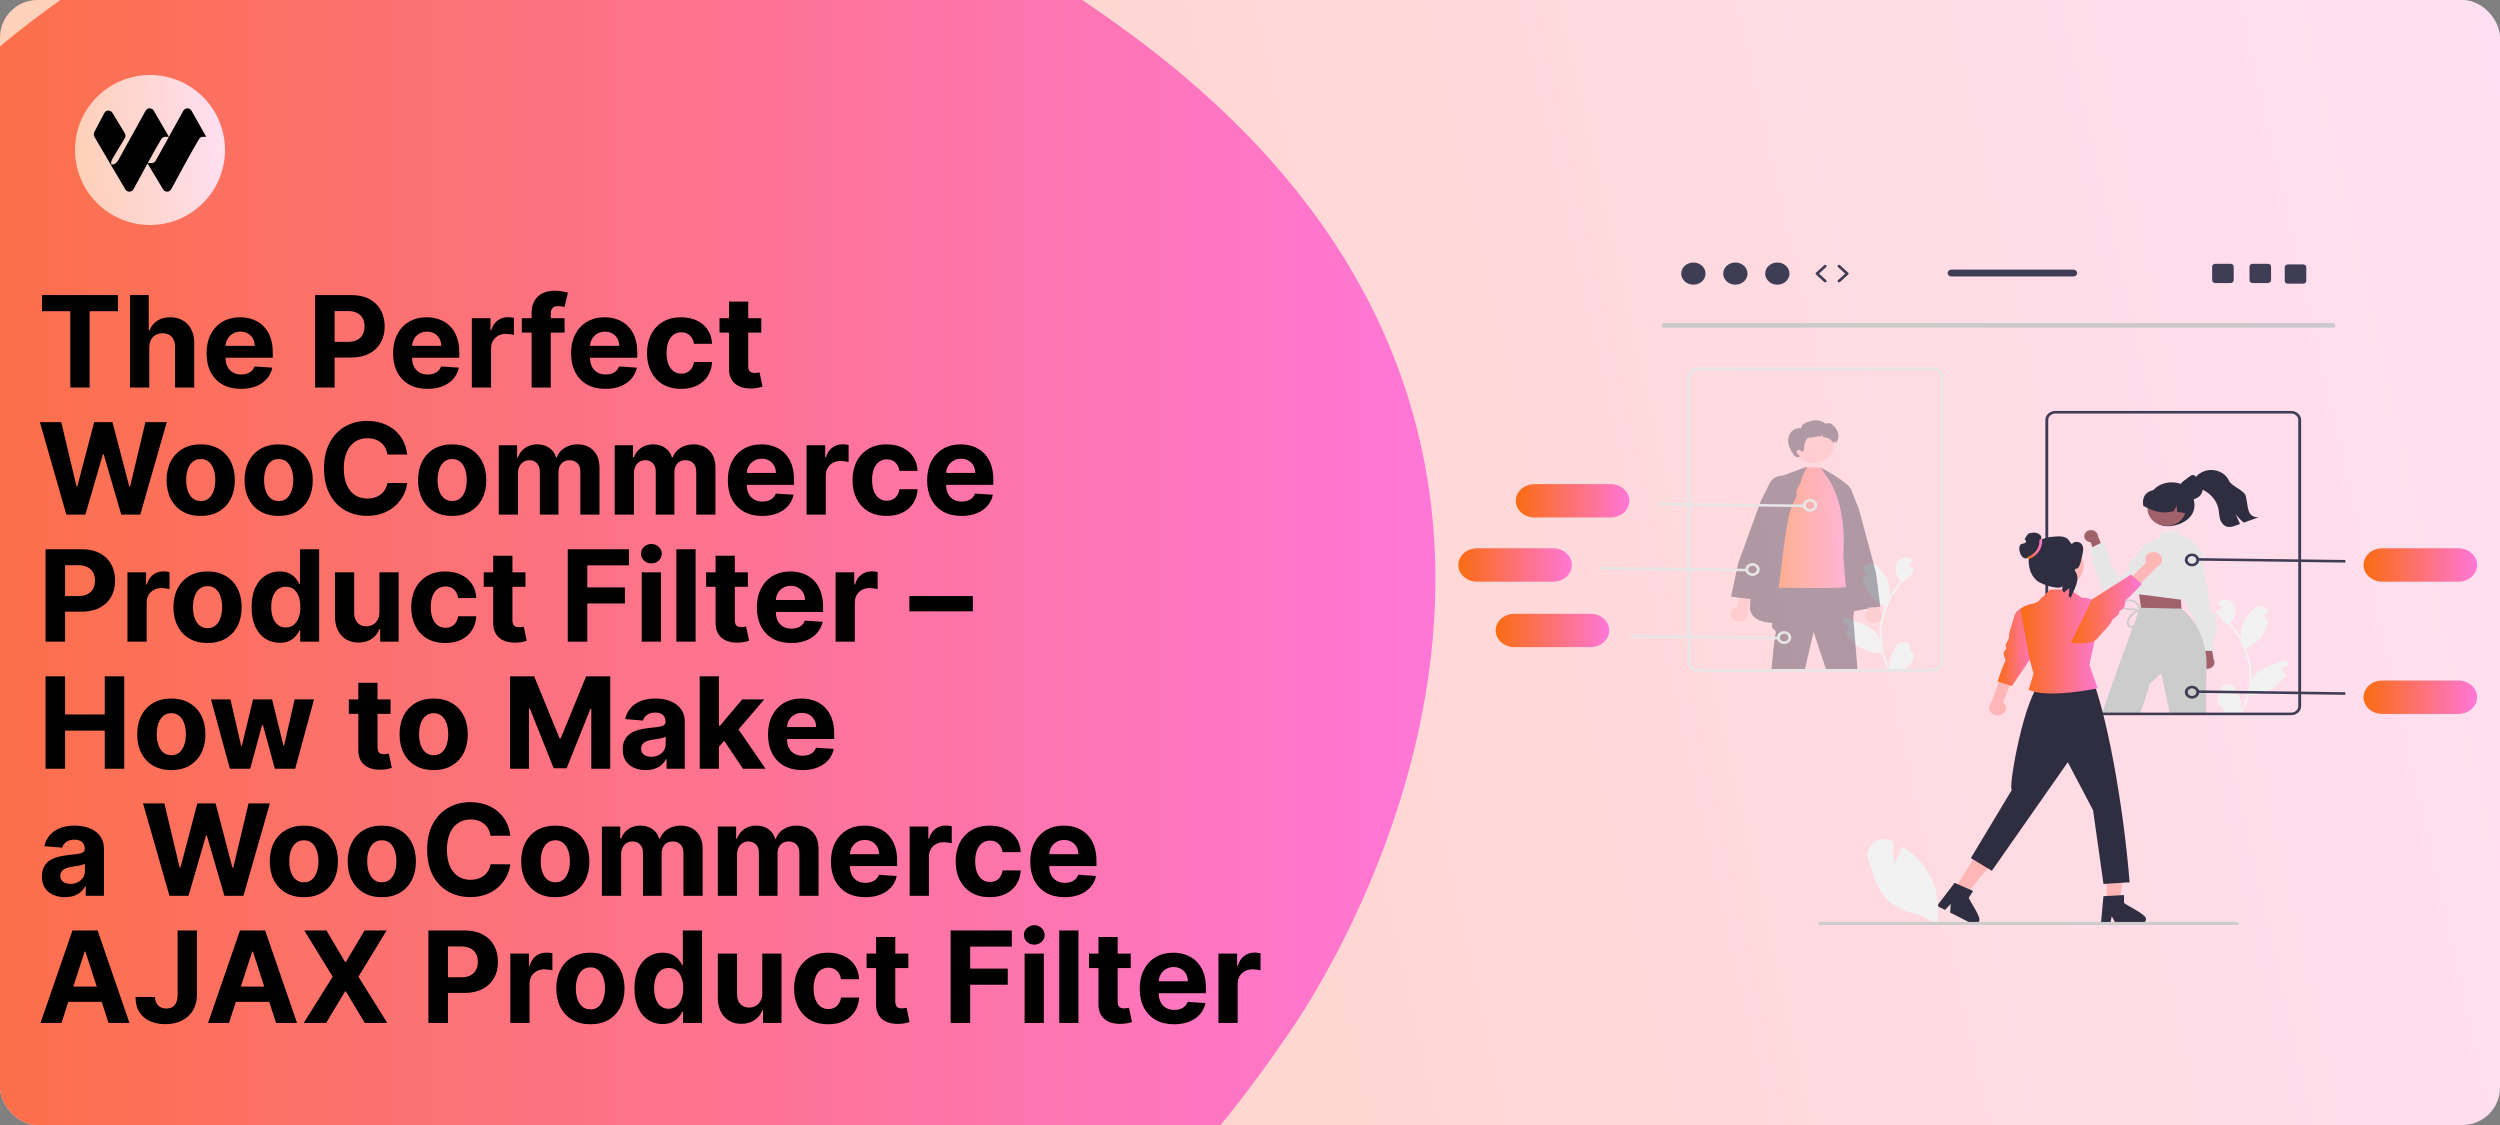 <svg width="1200" height="540" viewBox="0 0 1200 540" fill="none" xmlns="http://www.w3.org/2000/svg">
<rect x="0" y="0" width="1200" height="540" fill="#808080" stroke="none"/>
<g clip-path="url(#clip0_96_149)">
<rect width="1200" height="540" rx="18" fill="url(#paint0_linear_96_149)"/>
<path d="M5.423 17.831C47.994 -16.541 270.31 -186.239 544.656 17.828C819.003 221.895 617.972 496.847 617.972 496.847C431.135 773.947 -44.244 947.94 -205.068 797.576C-365.893 647.211 -229.886 207.817 5.423 17.831Z" fill="url(#paint1_linear_96_149)"/>
<g clip-path="url(#clip1_96_149)">
<path d="M108 72C108 52.118 91.882 36 72 36C52.118 36 36 52.118 36 72C36 91.882 52.118 108 72 108C91.882 108 108 91.882 108 72Z" fill="url(#paint2_linear_96_149)"/>
<path d="M87.989 53.171C88.85 51.617 91.057 51.608 91.93 53.154L99 65.676H97.442C96.653 65.676 95.921 66.088 95.516 66.774C91.547 73.495 85.305 85.027 82.203 90.803C81.367 92.359 79.18 92.407 78.271 90.894L70.805 78.45C68.224 83.135 65.724 87.765 64.092 90.803C63.257 92.359 61.069 92.407 60.161 90.894L52.718 78.278L45.316 65.637C44.914 64.95 44.894 64.099 45.265 63.393L50.07 54.245C50.93 52.691 53.137 52.682 54.01 54.228L59.95 64.028C60.354 64.776 60.315 65.691 59.848 66.4L54.104 75.981C53.856 76.357 53.353 77.443 53.353 77.895V78.921H54.289C55.109 78.921 56.235 77.829 56.636 77.105L69.879 53.171C70.739 51.617 72.946 51.608 73.82 53.154L81.083 65.653L79.332 65.676C78.542 65.676 77.811 66.088 77.406 66.774C75.55 69.916 73.199 74.112 70.903 78.278H72.771C73.59 78.278 74.346 77.829 74.746 77.105L87.989 53.171Z" fill="black"/>
</g>
<path d="M20.166 149.37V141.636H56.602V149.37H43.02V186H33.748V149.37H20.166ZM71.657 166.764V186H62.429V141.636H71.397V158.598H71.787C72.537 156.634 73.751 155.096 75.426 153.984C77.101 152.857 79.202 152.294 81.729 152.294C84.04 152.294 86.055 152.799 87.773 153.81C89.506 154.807 90.849 156.244 91.802 158.121C92.77 159.984 93.246 162.215 93.232 164.815V186H84.004V166.461C84.018 164.41 83.499 162.815 82.444 161.674C81.404 160.533 79.946 159.962 78.069 159.962C76.812 159.962 75.7 160.23 74.733 160.764C73.779 161.298 73.028 162.078 72.48 163.103C71.945 164.114 71.671 165.335 71.657 166.764ZM115.657 186.65C112.235 186.65 109.289 185.957 106.819 184.57C104.364 183.17 102.473 181.191 101.144 178.635C99.815 176.064 99.151 173.025 99.151 169.515C99.151 166.093 99.815 163.089 101.144 160.504C102.473 157.919 104.343 155.904 106.754 154.46C109.18 153.016 112.025 152.294 115.289 152.294C117.484 152.294 119.528 152.648 121.419 153.355C123.326 154.049 124.986 155.096 126.402 156.496C127.831 157.897 128.943 159.659 129.738 161.782C130.532 163.89 130.929 166.36 130.929 169.19V171.725H102.834V166.006H122.243C122.243 164.677 121.954 163.5 121.376 162.475C120.799 161.45 119.997 160.648 118.972 160.071C117.961 159.479 116.784 159.183 115.441 159.183C114.04 159.183 112.798 159.507 111.715 160.157C110.646 160.793 109.809 161.652 109.202 162.735C108.596 163.804 108.285 164.995 108.271 166.309V171.746C108.271 173.393 108.574 174.815 109.18 176.014C109.801 177.212 110.675 178.137 111.802 178.787C112.928 179.436 114.264 179.761 115.809 179.761C116.834 179.761 117.773 179.617 118.625 179.328C119.477 179.039 120.206 178.606 120.813 178.028C121.419 177.451 121.882 176.743 122.199 175.906L130.734 176.469C130.301 178.519 129.413 180.31 128.07 181.841C126.741 183.357 125.023 184.541 122.914 185.393C120.82 186.231 118.401 186.65 115.657 186.65ZM151.243 186V141.636H168.745C172.11 141.636 174.977 142.279 177.345 143.564C179.714 144.835 181.519 146.604 182.761 148.871C184.017 151.124 184.645 153.724 184.645 156.67C184.645 159.616 184.01 162.215 182.739 164.468C181.468 166.721 179.627 168.475 177.215 169.732C174.818 170.988 171.915 171.616 168.507 171.616H157.351V164.1H166.991C168.796 164.1 170.283 163.789 171.453 163.168C172.637 162.533 173.518 161.659 174.096 160.547C174.688 159.421 174.984 158.128 174.984 156.67C174.984 155.197 174.688 153.911 174.096 152.814C173.518 151.702 172.637 150.843 171.453 150.236C170.269 149.615 168.767 149.305 166.947 149.305H160.622V186H151.243ZM205.192 186.65C201.769 186.65 198.823 185.957 196.354 184.57C193.898 183.17 192.007 181.191 190.678 178.635C189.349 176.064 188.685 173.025 188.685 169.515C188.685 166.093 189.349 163.089 190.678 160.504C192.007 157.919 193.877 155.904 196.289 154.46C198.715 153.016 201.56 152.294 204.823 152.294C207.018 152.294 209.062 152.648 210.954 153.355C212.86 154.049 214.521 155.096 215.936 156.496C217.366 157.897 218.478 159.659 219.272 161.782C220.066 163.89 220.463 166.36 220.463 169.19V171.725H192.368V166.006H211.777C211.777 164.677 211.488 163.5 210.91 162.475C210.333 161.45 209.531 160.648 208.506 160.071C207.495 159.479 206.318 159.183 204.975 159.183C203.574 159.183 202.332 159.507 201.249 160.157C200.18 160.793 199.343 161.652 198.736 162.735C198.13 163.804 197.819 164.995 197.805 166.309V171.746C197.805 173.393 198.108 174.815 198.715 176.014C199.336 177.212 200.209 178.137 201.336 178.787C202.462 179.436 203.798 179.761 205.343 179.761C206.369 179.761 207.307 179.617 208.159 179.328C209.011 179.039 209.741 178.606 210.347 178.028C210.954 177.451 211.416 176.743 211.733 175.906L220.268 176.469C219.835 178.519 218.947 180.31 217.604 181.841C216.275 183.357 214.557 184.541 212.448 185.393C210.354 186.231 207.935 186.65 205.192 186.65ZM226.485 186V152.727H235.432V158.533H235.778C236.385 156.468 237.403 154.908 238.833 153.854C240.262 152.785 241.909 152.251 243.771 152.251C244.234 152.251 244.732 152.28 245.266 152.337C245.8 152.395 246.27 152.475 246.674 152.576V160.764C246.241 160.634 245.642 160.518 244.876 160.417C244.111 160.316 243.41 160.266 242.775 160.266C241.418 160.266 240.204 160.562 239.136 161.154C238.082 161.731 237.244 162.54 236.623 163.58C236.017 164.62 235.713 165.818 235.713 167.176V186H226.485ZM271.006 152.727V159.659H250.47V152.727H271.006ZM255.171 186V150.323C255.171 147.911 255.64 145.911 256.579 144.322C257.532 142.734 258.832 141.542 260.478 140.748C262.125 139.954 263.995 139.557 266.089 139.557C267.504 139.557 268.796 139.665 269.966 139.882C271.15 140.098 272.031 140.293 272.609 140.467L270.963 147.398C270.602 147.283 270.154 147.175 269.62 147.074C269.1 146.972 268.565 146.922 268.017 146.922C266.659 146.922 265.713 147.24 265.179 147.875C264.645 148.496 264.377 149.37 264.377 150.496V186H255.171ZM290.615 186.65C287.193 186.65 284.247 185.957 281.777 184.57C279.322 183.17 277.431 181.191 276.102 178.635C274.773 176.064 274.109 173.025 274.109 169.515C274.109 166.093 274.773 163.089 276.102 160.504C277.431 157.919 279.301 155.904 281.712 154.46C284.138 153.016 286.983 152.294 290.247 152.294C292.442 152.294 294.486 152.648 296.377 153.355C298.284 154.049 299.944 155.096 301.36 156.496C302.789 157.897 303.901 159.659 304.696 161.782C305.49 163.89 305.887 166.36 305.887 169.19V171.725H277.792V166.006H297.201C297.201 164.677 296.912 163.5 296.334 162.475C295.757 161.45 294.955 160.648 293.93 160.071C292.919 159.479 291.742 159.183 290.399 159.183C288.998 159.183 287.756 159.507 286.673 160.157C285.604 160.793 284.767 161.652 284.16 162.735C283.554 163.804 283.243 164.995 283.229 166.309V171.746C283.229 173.393 283.532 174.815 284.138 176.014C284.759 177.212 285.633 178.137 286.76 178.787C287.886 179.436 289.222 179.761 290.767 179.761C291.792 179.761 292.731 179.617 293.583 179.328C294.435 179.039 295.164 178.606 295.771 178.028C296.377 177.451 296.84 176.743 297.157 175.906L305.692 176.469C305.259 178.519 304.371 180.31 303.028 181.841C301.699 183.357 299.981 184.541 297.872 185.393C295.778 186.231 293.359 186.65 290.615 186.65ZM326.942 186.65C323.534 186.65 320.603 185.928 318.148 184.484C315.707 183.025 313.83 181.003 312.516 178.418C311.216 175.833 310.566 172.858 310.566 169.494C310.566 166.085 311.223 163.096 312.537 160.526C313.866 157.941 315.75 155.926 318.191 154.482C320.632 153.023 323.534 152.294 326.899 152.294C329.802 152.294 332.344 152.821 334.524 153.875C336.705 154.93 338.431 156.41 339.701 158.316C340.972 160.222 341.673 162.461 341.803 165.031H333.094C332.849 163.371 332.199 162.035 331.145 161.024C330.105 159.998 328.74 159.486 327.051 159.486C325.621 159.486 324.372 159.876 323.303 160.656C322.249 161.421 321.426 162.54 320.834 164.013C320.242 165.486 319.946 167.27 319.946 169.364C319.946 171.487 320.234 173.292 320.812 174.779C321.404 176.267 322.235 177.4 323.303 178.18C324.372 178.96 325.621 179.35 327.051 179.35C328.105 179.35 329.051 179.133 329.888 178.7C330.741 178.267 331.441 177.638 331.99 176.815C332.553 175.978 332.921 174.974 333.094 173.804H341.803C341.658 176.346 340.965 178.584 339.723 180.52C338.496 182.44 336.799 183.942 334.632 185.025C332.466 186.108 329.903 186.65 326.942 186.65ZM365.409 152.727V159.659H345.371V152.727H365.409ZM349.92 144.756H359.148V175.776C359.148 176.628 359.278 177.292 359.538 177.768C359.798 178.231 360.159 178.556 360.621 178.743C361.098 178.931 361.647 179.025 362.268 179.025C362.701 179.025 363.134 178.989 363.567 178.917C364.001 178.83 364.333 178.765 364.564 178.722L366.015 185.588C365.553 185.733 364.903 185.899 364.066 186.087C363.228 186.289 362.21 186.412 361.011 186.455C358.787 186.542 356.838 186.246 355.163 185.567C353.502 184.888 352.209 183.834 351.285 182.404C350.361 180.974 349.906 179.169 349.92 176.989V144.756ZM31.842 247L19.148 202.636H29.394L36.738 233.461H37.106L45.207 202.636H53.98L62.06 233.526H62.45L69.794 202.636H80.04L67.346 247H58.205L49.756 217.995H49.41L40.983 247H31.842ZM96.346 247.65C92.981 247.65 90.071 246.935 87.616 245.505C85.175 244.061 83.291 242.054 81.962 239.483C80.634 236.898 79.969 233.902 79.969 230.494C79.969 227.057 80.634 224.053 81.962 221.482C83.291 218.897 85.175 216.89 87.616 215.46C90.071 214.016 92.981 213.294 96.346 213.294C99.711 213.294 102.613 214.016 105.054 215.46C107.509 216.89 109.401 218.897 110.729 221.482C112.058 224.053 112.722 227.057 112.722 230.494C112.722 233.902 112.058 236.898 110.729 239.483C109.401 242.054 107.509 244.061 105.054 245.505C102.613 246.935 99.711 247.65 96.346 247.65ZM96.389 240.501C97.92 240.501 99.198 240.068 100.223 239.202C101.249 238.321 102.021 237.122 102.541 235.606C103.075 234.089 103.343 232.364 103.343 230.429C103.343 228.493 103.075 226.768 102.541 225.251C102.021 223.735 101.249 222.536 100.223 221.656C99.198 220.775 97.92 220.334 96.389 220.334C94.844 220.334 93.544 220.775 92.49 221.656C91.45 222.536 90.663 223.735 90.129 225.251C89.609 226.768 89.349 228.493 89.349 230.429C89.349 232.364 89.609 234.089 90.129 235.606C90.663 237.122 91.45 238.321 92.49 239.202C93.544 240.068 94.844 240.501 96.389 240.501ZM133.756 247.65C130.391 247.65 127.481 246.935 125.026 245.505C122.586 244.061 120.701 242.054 119.372 239.483C118.044 236.898 117.38 233.902 117.38 230.494C117.38 227.057 118.044 224.053 119.372 221.482C120.701 218.897 122.586 216.89 125.026 215.46C127.481 214.016 130.391 213.294 133.756 213.294C137.121 213.294 140.023 214.016 142.464 215.46C144.919 216.89 146.811 218.897 148.139 221.482C149.468 224.053 150.132 227.057 150.132 230.494C150.132 233.902 149.468 236.898 148.139 239.483C146.811 242.054 144.919 244.061 142.464 245.505C140.023 246.935 137.121 247.65 133.756 247.65ZM133.799 240.501C135.33 240.501 136.608 240.068 137.633 239.202C138.659 238.321 139.431 237.122 139.951 235.606C140.486 234.089 140.753 232.364 140.753 230.429C140.753 228.493 140.486 226.768 139.951 225.251C139.431 223.735 138.659 222.536 137.633 221.656C136.608 220.775 135.33 220.334 133.799 220.334C132.254 220.334 130.954 220.775 129.9 221.656C128.86 222.536 128.073 223.735 127.539 225.251C127.019 226.768 126.759 228.493 126.759 230.429C126.759 232.364 127.019 234.089 127.539 235.606C128.073 237.122 128.86 238.321 129.9 239.202C130.954 240.068 132.254 240.501 133.799 240.501ZM195.449 218.168H185.961C185.788 216.94 185.434 215.85 184.9 214.897C184.365 213.929 183.679 213.106 182.842 212.428C182.004 211.749 181.037 211.229 179.939 210.868C178.856 210.507 177.679 210.326 176.408 210.326C174.112 210.326 172.112 210.897 170.408 212.038C168.704 213.164 167.382 214.81 166.444 216.977C165.505 219.128 165.036 221.742 165.036 224.818C165.036 227.981 165.505 230.638 166.444 232.79C167.397 234.942 168.726 236.566 170.43 237.664C172.134 238.761 174.105 239.31 176.343 239.31C177.6 239.31 178.762 239.144 179.831 238.812C180.914 238.48 181.874 237.996 182.712 237.36C183.55 236.711 184.243 235.924 184.791 234.999C185.355 234.075 185.745 233.021 185.961 231.837L195.449 231.88C195.204 233.916 194.59 235.88 193.608 237.772C192.64 239.649 191.333 241.332 189.687 242.819C188.055 244.292 186.106 245.462 183.838 246.328C181.585 247.181 179.037 247.607 176.192 247.607C172.235 247.607 168.697 246.711 165.577 244.92C162.472 243.13 160.017 240.538 158.212 237.144C156.422 233.75 155.526 229.642 155.526 224.818C155.526 219.98 156.436 215.865 158.256 212.471C160.075 209.077 162.545 206.492 165.664 204.716C168.783 202.925 172.293 202.03 176.192 202.03C178.762 202.03 181.145 202.391 183.34 203.113C185.55 203.835 187.506 204.889 189.21 206.276C190.915 207.647 192.301 209.33 193.37 211.323C194.453 213.316 195.146 215.597 195.449 218.168ZM217.035 247.65C213.67 247.65 210.761 246.935 208.305 245.505C205.865 244.061 203.98 242.054 202.652 239.483C201.323 236.898 200.659 233.902 200.659 230.494C200.659 227.057 201.323 224.053 202.652 221.482C203.98 218.897 205.865 216.89 208.305 215.46C210.761 214.016 213.67 213.294 217.035 213.294C220.4 213.294 223.303 214.016 225.743 215.46C228.198 216.89 230.09 218.897 231.419 221.482C232.747 224.053 233.412 227.057 233.412 230.494C233.412 233.902 232.747 236.898 231.419 239.483C230.09 242.054 228.198 244.061 225.743 245.505C223.303 246.935 220.4 247.65 217.035 247.65ZM217.079 240.501C218.609 240.501 219.887 240.068 220.913 239.202C221.938 238.321 222.711 237.122 223.231 235.606C223.765 234.089 224.032 232.364 224.032 230.429C224.032 228.493 223.765 226.768 223.231 225.251C222.711 223.735 221.938 222.536 220.913 221.656C219.887 220.775 218.609 220.334 217.079 220.334C215.533 220.334 214.234 220.775 213.179 221.656C212.14 222.536 211.353 223.735 210.818 225.251C210.298 226.768 210.038 228.493 210.038 230.429C210.038 232.364 210.298 234.089 210.818 235.606C211.353 237.122 212.14 238.321 213.179 239.202C214.234 240.068 215.533 240.501 217.079 240.501ZM239.412 247V213.727H248.207V219.598H248.597C249.29 217.648 250.445 216.11 252.063 214.984C253.68 213.857 255.615 213.294 257.868 213.294C260.15 213.294 262.092 213.864 263.695 215.005C265.298 216.132 266.367 217.663 266.901 219.598H267.248C267.926 217.691 269.154 216.168 270.93 215.027C272.721 213.872 274.837 213.294 277.277 213.294C280.382 213.294 282.902 214.283 284.837 216.262C286.787 218.226 287.761 221.013 287.761 224.623V247H278.555V226.443C278.555 224.594 278.064 223.208 277.082 222.284C276.1 221.359 274.873 220.897 273.4 220.897C271.724 220.897 270.417 221.432 269.479 222.5C268.54 223.555 268.071 224.948 268.071 226.681V247H259.124V226.248C259.124 224.616 258.655 223.316 257.716 222.349C256.792 221.381 255.572 220.897 254.055 220.897C253.03 220.897 252.106 221.157 251.283 221.677C250.474 222.183 249.831 222.897 249.355 223.822C248.878 224.732 248.64 225.8 248.64 227.028V247H239.412ZM295.051 247V213.727H303.845V219.598H304.235C304.929 217.648 306.084 216.11 307.701 214.984C309.319 213.857 311.254 213.294 313.507 213.294C315.788 213.294 317.731 213.864 319.334 215.005C320.937 216.132 322.005 217.663 322.54 219.598H322.886C323.565 217.691 324.793 216.168 326.569 215.027C328.36 213.872 330.475 213.294 332.916 213.294C336.021 213.294 338.541 214.283 340.476 216.262C342.425 218.226 343.4 221.013 343.4 224.623V247H334.194V226.443C334.194 224.594 333.703 223.208 332.721 222.284C331.739 221.359 330.511 220.897 329.038 220.897C327.363 220.897 326.056 221.432 325.117 222.5C324.179 223.555 323.709 224.948 323.709 226.681V247H314.763V226.248C314.763 224.616 314.294 223.316 313.355 222.349C312.431 221.381 311.21 220.897 309.694 220.897C308.669 220.897 307.745 221.157 306.921 221.677C306.113 222.183 305.47 222.897 304.994 223.822C304.517 224.732 304.279 225.8 304.279 227.028V247H295.051ZM365.853 247.65C362.43 247.65 359.484 246.957 357.015 245.57C354.56 244.17 352.668 242.191 351.339 239.635C350.011 237.064 349.346 234.025 349.346 230.515C349.346 227.093 350.011 224.089 351.339 221.504C352.668 218.919 354.538 216.904 356.95 215.46C359.376 214.016 362.221 213.294 365.484 213.294C367.68 213.294 369.723 213.648 371.615 214.355C373.521 215.049 375.182 216.096 376.597 217.496C378.027 218.897 379.139 220.659 379.933 222.782C380.727 224.89 381.124 227.36 381.124 230.19V232.725H353.029V227.006H372.438C372.438 225.677 372.149 224.5 371.571 223.475C370.994 222.45 370.192 221.648 369.167 221.071C368.156 220.479 366.979 220.183 365.636 220.183C364.235 220.183 362.993 220.507 361.91 221.157C360.842 221.793 360.004 222.652 359.397 223.735C358.791 224.804 358.48 225.995 358.466 227.309V232.746C358.466 234.393 358.769 235.815 359.376 237.014C359.997 238.212 360.87 239.137 361.997 239.787C363.123 240.436 364.459 240.761 366.004 240.761C367.03 240.761 367.968 240.617 368.82 240.328C369.672 240.039 370.402 239.606 371.008 239.028C371.615 238.451 372.077 237.743 372.395 236.906L380.929 237.469C380.496 239.519 379.608 241.31 378.265 242.841C376.936 244.357 375.218 245.541 373.109 246.393C371.015 247.231 368.597 247.65 365.853 247.65ZM387.146 247V213.727H396.093V219.533H396.439C397.046 217.468 398.064 215.908 399.494 214.854C400.923 213.785 402.57 213.251 404.433 213.251C404.895 213.251 405.393 213.28 405.927 213.337C406.462 213.395 406.931 213.475 407.335 213.576V221.764C406.902 221.634 406.303 221.518 405.537 221.417C404.772 221.316 404.072 221.266 403.436 221.266C402.079 221.266 400.866 221.562 399.797 222.154C398.743 222.731 397.905 223.54 397.284 224.58C396.678 225.62 396.374 226.818 396.374 228.176V247H387.146ZM425.591 247.65C422.183 247.65 419.251 246.928 416.796 245.484C414.356 244.025 412.478 242.003 411.164 239.418C409.864 236.833 409.214 233.858 409.214 230.494C409.214 227.085 409.872 224.096 411.186 221.526C412.514 218.941 414.399 216.926 416.839 215.482C419.28 214.023 422.183 213.294 425.548 213.294C428.45 213.294 430.992 213.821 433.173 214.875C435.353 215.93 437.079 217.41 438.35 219.316C439.621 221.222 440.321 223.461 440.451 226.031H431.743C431.497 224.371 430.848 223.035 429.793 222.024C428.754 220.998 427.389 220.486 425.699 220.486C424.27 220.486 423.02 220.876 421.952 221.656C420.897 222.421 420.074 223.54 419.482 225.013C418.89 226.486 418.594 228.27 418.594 230.364C418.594 232.487 418.883 234.292 419.461 235.779C420.053 237.267 420.883 238.4 421.952 239.18C423.02 239.96 424.27 240.35 425.699 240.35C426.753 240.35 427.699 240.133 428.537 239.7C429.389 239.267 430.089 238.638 430.638 237.815C431.201 236.978 431.57 235.974 431.743 234.804H440.451C440.307 237.346 439.613 239.584 438.371 241.52C437.144 243.44 435.447 244.942 433.281 246.025C431.115 247.108 428.551 247.65 425.591 247.65ZM461.523 247.65C458.1 247.65 455.154 246.957 452.685 245.57C450.23 244.17 448.338 242.191 447.009 239.635C445.681 237.064 445.016 234.025 445.016 230.515C445.016 227.093 445.681 224.089 447.009 221.504C448.338 218.919 450.208 216.904 452.62 215.46C455.046 214.016 457.891 213.294 461.154 213.294C463.349 213.294 465.393 213.648 467.285 214.355C469.191 215.049 470.852 216.096 472.267 217.496C473.697 218.897 474.809 220.659 475.603 222.782C476.397 224.89 476.794 227.36 476.794 230.19V232.725H448.699V227.006H468.108C468.108 225.677 467.819 224.5 467.241 223.475C466.664 222.45 465.862 221.648 464.837 221.071C463.826 220.479 462.649 220.183 461.306 220.183C459.905 220.183 458.663 220.507 457.58 221.157C456.512 221.793 455.674 222.652 455.067 223.735C454.461 224.804 454.15 225.995 454.136 227.309V232.746C454.136 234.393 454.439 235.815 455.046 237.014C455.667 238.212 456.54 239.137 457.667 239.787C458.793 240.436 460.129 240.761 461.674 240.761C462.7 240.761 463.638 240.617 464.49 240.328C465.342 240.039 466.072 239.606 466.678 239.028C467.285 238.451 467.747 237.743 468.065 236.906L476.599 237.469C476.166 239.519 475.278 241.31 473.935 242.841C472.606 244.357 470.888 245.541 468.779 246.393C466.685 247.231 464.266 247.65 461.523 247.65ZM21.856 308V263.636H39.359C42.724 263.636 45.59 264.279 47.959 265.564C50.327 266.835 52.132 268.604 53.374 270.871C54.63 273.124 55.258 275.724 55.258 278.67C55.258 281.616 54.623 284.215 53.352 286.468C52.081 288.721 50.24 290.475 47.828 291.732C45.431 292.988 42.529 293.616 39.12 293.616H27.965V286.1H37.604C39.409 286.1 40.897 285.789 42.066 285.168C43.251 284.533 44.132 283.659 44.709 282.547C45.301 281.421 45.597 280.128 45.597 278.67C45.597 277.197 45.301 275.911 44.709 274.814C44.132 273.702 43.251 272.843 42.066 272.236C40.882 271.615 39.38 271.305 37.561 271.305H31.235V308H21.856ZM61.178 308V274.727H70.124V280.533H70.471C71.077 278.468 72.095 276.908 73.525 275.854C74.955 274.785 76.601 274.251 78.464 274.251C78.926 274.251 79.424 274.28 79.959 274.337C80.493 274.395 80.962 274.475 81.367 274.576V282.764C80.933 282.634 80.334 282.518 79.569 282.417C78.803 282.316 78.103 282.266 77.467 282.266C76.11 282.266 74.897 282.562 73.828 283.154C72.774 283.731 71.936 284.54 71.315 285.58C70.709 286.62 70.406 287.818 70.406 289.176V308H61.178ZM99.622 308.65C96.257 308.65 93.347 307.935 90.892 306.505C88.452 305.061 86.567 303.054 85.239 300.483C83.91 297.898 83.246 294.902 83.246 291.494C83.246 288.057 83.91 285.053 85.239 282.482C86.567 279.897 88.452 277.89 90.892 276.46C93.347 275.016 96.257 274.294 99.622 274.294C102.987 274.294 105.89 275.016 108.33 276.46C110.785 277.89 112.677 279.897 114.006 282.482C115.334 285.053 115.999 288.057 115.999 291.494C115.999 294.902 115.334 297.898 114.006 300.483C112.677 303.054 110.785 305.061 108.33 306.505C105.89 307.935 102.987 308.65 99.622 308.65ZM99.665 301.501C101.196 301.501 102.474 301.068 103.5 300.202C104.525 299.321 105.298 298.122 105.817 296.606C106.352 295.089 106.619 293.364 106.619 291.429C106.619 289.493 106.352 287.768 105.817 286.251C105.298 284.735 104.525 283.536 103.5 282.656C102.474 281.775 101.196 281.334 99.665 281.334C98.12 281.334 96.82 281.775 95.766 282.656C94.727 283.536 93.939 284.735 93.405 286.251C92.885 287.768 92.625 289.493 92.625 291.429C92.625 293.364 92.885 295.089 93.405 296.606C93.939 298.122 94.727 299.321 95.766 300.202C96.82 301.068 98.12 301.501 99.665 301.501ZM134.26 308.542C131.732 308.542 129.443 307.892 127.393 306.592C125.357 305.278 123.739 303.35 122.54 300.808C121.356 298.252 120.764 295.118 120.764 291.407C120.764 287.594 121.378 284.425 122.605 281.897C123.833 279.356 125.465 277.457 127.501 276.2C129.552 274.929 131.797 274.294 134.238 274.294C136.101 274.294 137.653 274.612 138.895 275.247C140.152 275.868 141.163 276.648 141.928 277.587C142.708 278.511 143.3 279.421 143.704 280.316H143.986V263.636H153.192V308H144.094V302.671H143.704C143.271 303.595 142.657 304.512 141.863 305.422C141.083 306.318 140.065 307.061 138.809 307.653C137.567 308.246 136.05 308.542 134.26 308.542ZM137.184 301.198C138.671 301.198 139.928 300.794 140.953 299.985C141.993 299.162 142.787 298.014 143.336 296.541C143.899 295.068 144.181 293.342 144.181 291.364C144.181 289.385 143.906 287.667 143.358 286.208C142.809 284.75 142.015 283.623 140.975 282.829C139.935 282.035 138.671 281.637 137.184 281.637C135.668 281.637 134.39 282.049 133.35 282.872C132.31 283.695 131.523 284.836 130.989 286.295C130.454 287.753 130.187 289.443 130.187 291.364C130.187 293.299 130.454 295.01 130.989 296.498C131.537 297.971 132.324 299.126 133.35 299.963C134.39 300.787 135.668 301.198 137.184 301.198ZM182.116 293.833V274.727H191.344V308H182.484V301.956H182.138C181.387 303.906 180.138 305.473 178.39 306.657C176.657 307.841 174.542 308.433 172.043 308.433C169.819 308.433 167.863 307.928 166.173 306.917C164.483 305.906 163.162 304.469 162.209 302.606C161.27 300.743 160.794 298.512 160.779 295.913V274.727H170.007V294.266C170.022 296.23 170.549 297.783 171.589 298.924C172.628 300.065 174.022 300.635 175.769 300.635C176.881 300.635 177.921 300.382 178.889 299.877C179.856 299.357 180.636 298.592 181.228 297.581C181.835 296.57 182.131 295.321 182.116 293.833ZM213.759 308.65C210.351 308.65 207.419 307.928 204.964 306.484C202.524 305.025 200.646 303.003 199.332 300.418C198.032 297.833 197.382 294.858 197.382 291.494C197.382 288.085 198.04 285.096 199.354 282.526C200.682 279.941 202.567 277.926 205.007 276.482C207.448 275.023 210.351 274.294 213.716 274.294C216.618 274.294 219.16 274.821 221.341 275.875C223.521 276.93 225.247 278.41 226.518 280.316C227.789 282.222 228.489 284.461 228.619 287.031H219.911C219.665 285.371 219.016 284.035 217.961 283.024C216.922 281.998 215.557 281.486 213.867 281.486C212.438 281.486 211.188 281.876 210.12 282.656C209.065 283.421 208.242 284.54 207.65 286.013C207.058 287.486 206.762 289.27 206.762 291.364C206.762 293.487 207.051 295.292 207.629 296.779C208.221 298.267 209.051 299.4 210.12 300.18C211.188 300.96 212.438 301.35 213.867 301.35C214.921 301.35 215.867 301.133 216.705 300.7C217.557 300.267 218.257 299.638 218.806 298.815C219.369 297.978 219.738 296.974 219.911 295.804H228.619C228.475 298.346 227.781 300.584 226.539 302.52C225.312 304.44 223.615 305.942 221.449 307.025C219.283 308.108 216.719 308.65 213.759 308.65ZM252.225 274.727V281.659H232.188V274.727H252.225ZM236.737 266.756H245.965V297.776C245.965 298.628 246.095 299.292 246.355 299.768C246.615 300.231 246.976 300.556 247.438 300.743C247.914 300.931 248.463 301.025 249.084 301.025C249.517 301.025 249.951 300.989 250.384 300.917C250.817 300.83 251.149 300.765 251.38 300.722L252.832 307.588C252.369 307.733 251.72 307.899 250.882 308.087C250.044 308.289 249.026 308.412 247.828 308.455C245.604 308.542 243.654 308.246 241.979 307.567C240.318 306.888 239.026 305.834 238.101 304.404C237.177 302.974 236.722 301.169 236.737 298.989V266.756ZM272.528 308V263.636H301.901V271.37H281.907V281.941H299.952V289.674H281.907V308H272.528ZM308.037 308V274.727H317.265V308H308.037ZM312.673 270.438C311.301 270.438 310.124 269.983 309.142 269.074C308.174 268.149 307.69 267.045 307.69 265.759C307.69 264.488 308.174 263.398 309.142 262.488C310.124 261.564 311.301 261.102 312.673 261.102C314.045 261.102 315.214 261.564 316.182 262.488C317.164 263.398 317.655 264.488 317.655 265.759C317.655 267.045 317.164 268.149 316.182 269.074C315.214 269.983 314.045 270.438 312.673 270.438ZM333.885 263.636V308H324.657V263.636H333.885ZM358.975 274.727V281.659H338.938V274.727H358.975ZM343.487 266.756H352.715V297.776C352.715 298.628 352.845 299.292 353.105 299.768C353.365 300.231 353.726 300.556 354.188 300.743C354.664 300.931 355.213 301.025 355.834 301.025C356.267 301.025 356.701 300.989 357.134 300.917C357.567 300.83 357.899 300.765 358.13 300.722L359.582 307.588C359.119 307.733 358.47 307.899 357.632 308.087C356.794 308.289 355.776 308.412 354.578 308.455C352.354 308.542 350.404 308.246 348.729 307.567C347.068 306.888 345.776 305.834 344.851 304.404C343.927 302.974 343.472 301.169 343.487 298.989V266.756ZM379.792 308.65C376.37 308.65 373.424 307.957 370.954 306.57C368.499 305.17 366.607 303.191 365.279 300.635C363.95 298.064 363.286 295.025 363.286 291.515C363.286 288.093 363.95 285.089 365.279 282.504C366.607 279.919 368.477 277.904 370.889 276.46C373.315 275.016 376.16 274.294 379.424 274.294C381.619 274.294 383.662 274.648 385.554 275.355C387.46 276.049 389.121 277.096 390.536 278.496C391.966 279.897 393.078 281.659 393.872 283.782C394.667 285.89 395.064 288.36 395.064 291.19V293.725H366.968V288.006H386.377C386.377 286.677 386.089 285.5 385.511 284.475C384.933 283.45 384.132 282.648 383.106 282.071C382.096 281.479 380.919 281.183 379.576 281.183C378.175 281.183 376.933 281.507 375.85 282.157C374.781 282.793 373.943 283.652 373.337 284.735C372.73 285.804 372.42 286.995 372.405 288.309V293.746C372.405 295.393 372.709 296.815 373.315 298.014C373.936 299.212 374.81 300.137 375.936 300.787C377.063 301.436 378.399 301.761 379.944 301.761C380.969 301.761 381.908 301.617 382.76 301.328C383.612 301.039 384.341 300.606 384.948 300.028C385.554 299.451 386.016 298.743 386.334 297.906L394.869 298.469C394.436 300.519 393.547 302.31 392.204 303.841C390.876 305.357 389.157 306.541 387.049 307.393C384.955 308.231 382.536 308.65 379.792 308.65ZM401.086 308V274.727H410.032V280.533H410.379C410.985 278.468 412.003 276.908 413.433 275.854C414.863 274.785 416.509 274.251 418.372 274.251C418.834 274.251 419.332 274.28 419.867 274.337C420.401 274.395 420.87 274.475 421.275 274.576V282.764C420.842 282.634 420.242 282.518 419.477 282.417C418.711 282.316 418.011 282.266 417.376 282.266C416.018 282.266 414.805 282.562 413.736 283.154C412.682 283.731 411.845 284.54 411.224 285.58C410.617 286.62 410.314 287.818 410.314 289.176V308H401.086ZM466.981 286.121V293.443H436.481V286.121H466.981ZM21.856 369V324.636H31.235V342.941H50.276V324.636H59.634V369H50.276V350.674H31.235V369H21.856ZM82.228 369.65C78.863 369.65 75.953 368.935 73.498 367.505C71.057 366.061 69.173 364.054 67.844 361.483C66.516 358.898 65.851 355.902 65.851 352.494C65.851 349.057 66.516 346.053 67.844 343.482C69.173 340.897 71.057 338.89 73.498 337.46C75.953 336.016 78.863 335.294 82.228 335.294C85.592 335.294 88.495 336.016 90.936 337.46C93.391 338.89 95.283 340.897 96.611 343.482C97.94 346.053 98.604 349.057 98.604 352.494C98.604 355.902 97.94 358.898 96.611 361.483C95.283 364.054 93.391 366.061 90.936 367.505C88.495 368.935 85.592 369.65 82.228 369.65ZM82.271 362.501C83.802 362.501 85.08 362.068 86.105 361.202C87.13 360.321 87.903 359.122 88.423 357.606C88.957 356.089 89.224 354.364 89.224 352.429C89.224 350.493 88.957 348.768 88.423 347.251C87.903 345.735 87.13 344.536 86.105 343.656C85.08 342.775 83.802 342.334 82.271 342.334C80.726 342.334 79.426 342.775 78.372 343.656C77.332 344.536 76.545 345.735 76.011 347.251C75.491 348.768 75.231 350.493 75.231 352.429C75.231 354.364 75.491 356.089 76.011 357.606C76.545 359.122 77.332 360.321 78.372 361.202C79.426 362.068 80.726 362.501 82.271 362.501ZM110.334 369L101.279 335.727H110.616L115.771 358.082H116.074L121.447 335.727H130.61L136.068 357.952H136.35L141.419 335.727H150.733L141.7 369H131.931L126.212 348.075H125.801L120.082 369H110.334ZM187.472 335.727V342.659H167.435V335.727H187.472ZM171.984 327.756H181.212V358.776C181.212 359.628 181.342 360.292 181.602 360.768C181.862 361.231 182.223 361.556 182.685 361.743C183.161 361.931 183.71 362.025 184.331 362.025C184.764 362.025 185.198 361.989 185.631 361.917C186.064 361.83 186.396 361.765 186.627 361.722L188.079 368.588C187.617 368.733 186.967 368.899 186.129 369.087C185.291 369.289 184.273 369.412 183.075 369.455C180.851 369.542 178.901 369.246 177.226 368.567C175.565 367.888 174.273 366.834 173.349 365.404C172.424 363.974 171.969 362.169 171.984 359.989V327.756ZM208.159 369.65C204.794 369.65 201.885 368.935 199.43 367.505C196.989 366.061 195.104 364.054 193.776 361.483C192.447 358.898 191.783 355.902 191.783 352.494C191.783 349.057 192.447 346.053 193.776 343.482C195.104 340.897 196.989 338.89 199.43 337.46C201.885 336.016 204.794 335.294 208.159 335.294C211.524 335.294 214.427 336.016 216.867 337.46C219.322 338.89 221.214 340.897 222.543 343.482C223.871 346.053 224.536 349.057 224.536 352.494C224.536 355.902 223.871 358.898 222.543 361.483C221.214 364.054 219.322 366.061 216.867 367.505C214.427 368.935 211.524 369.65 208.159 369.65ZM208.203 362.501C209.733 362.501 211.011 362.068 212.037 361.202C213.062 360.321 213.835 359.122 214.355 357.606C214.889 356.089 215.156 354.364 215.156 352.429C215.156 350.493 214.889 348.768 214.355 347.251C213.835 345.735 213.062 344.536 212.037 343.656C211.011 342.775 209.733 342.334 208.203 342.334C206.657 342.334 205.358 342.775 204.303 343.656C203.264 344.536 202.477 345.735 201.942 347.251C201.422 348.768 201.162 350.493 201.162 352.429C201.162 354.364 201.422 356.089 201.942 357.606C202.477 359.122 203.264 360.321 204.303 361.202C205.358 362.068 206.657 362.501 208.203 362.501ZM244.828 324.636H256.395L268.612 354.443H269.132L281.35 324.636H292.917V369H283.819V340.125H283.451L271.97 368.783H265.775L254.294 340.016H253.926V369H244.828V324.636ZM309.96 369.628C307.837 369.628 305.945 369.26 304.284 368.523C302.623 367.772 301.309 366.668 300.342 365.209C299.388 363.736 298.912 361.902 298.912 359.707C298.912 357.859 299.251 356.306 299.93 355.05C300.609 353.793 301.533 352.782 302.703 352.017C303.873 351.252 305.201 350.674 306.689 350.284C308.19 349.894 309.765 349.62 311.411 349.461C313.346 349.259 314.906 349.071 316.09 348.898C317.274 348.71 318.133 348.436 318.668 348.075C319.202 347.714 319.469 347.179 319.469 346.472V346.342C319.469 344.97 319.036 343.908 318.169 343.157C317.317 342.406 316.104 342.031 314.53 342.031C312.869 342.031 311.548 342.399 310.566 343.136C309.584 343.858 308.934 344.768 308.616 345.865L300.082 345.172C300.515 343.15 301.367 341.403 302.638 339.93C303.909 338.442 305.548 337.301 307.555 336.507C309.577 335.698 311.916 335.294 314.574 335.294C316.422 335.294 318.191 335.511 319.881 335.944C321.585 336.377 323.094 337.049 324.408 337.958C325.737 338.868 326.784 340.038 327.549 341.468C328.314 342.883 328.697 344.58 328.697 346.558V369H319.946V364.386H319.686C319.151 365.426 318.437 366.343 317.541 367.137C316.646 367.917 315.57 368.531 314.314 368.978C313.057 369.412 311.606 369.628 309.96 369.628ZM312.602 363.26C313.96 363.26 315.158 362.992 316.198 362.458C317.238 361.909 318.054 361.173 318.646 360.249C319.238 359.324 319.534 358.277 319.534 357.108V353.577C319.245 353.764 318.848 353.938 318.343 354.097C317.852 354.241 317.296 354.378 316.675 354.508C316.054 354.624 315.433 354.732 314.812 354.833C314.191 354.92 313.628 354.999 313.122 355.071C312.039 355.23 311.093 355.483 310.284 355.83C309.476 356.176 308.848 356.645 308.4 357.238C307.952 357.815 307.728 358.537 307.728 359.404C307.728 360.66 308.183 361.621 309.093 362.285C310.017 362.935 311.187 363.26 312.602 363.26ZM344.218 359.425L344.24 348.356H345.583L356.24 335.727H366.833L352.514 352.45H350.327L344.218 359.425ZM335.856 369V324.636H345.084V369H335.856ZM356.652 369L346.861 354.508L353.013 347.988L367.461 369H356.652ZM385.153 369.65C381.731 369.65 378.785 368.957 376.315 367.57C373.86 366.17 371.969 364.191 370.64 361.635C369.311 359.064 368.647 356.025 368.647 352.515C368.647 349.093 369.311 346.089 370.64 343.504C371.969 340.919 373.839 338.904 376.25 337.46C378.677 336.016 381.522 335.294 384.785 335.294C386.98 335.294 389.024 335.648 390.916 336.355C392.822 337.049 394.483 338.096 395.898 339.496C397.328 340.897 398.439 342.659 399.234 344.782C400.028 346.89 400.425 349.36 400.425 352.19V354.725H372.33V349.006H391.739C391.739 347.677 391.45 346.5 390.872 345.475C390.295 344.45 389.493 343.648 388.468 343.071C387.457 342.479 386.28 342.183 384.937 342.183C383.536 342.183 382.294 342.507 381.211 343.157C380.142 343.793 379.305 344.652 378.698 345.735C378.092 346.804 377.781 347.995 377.767 349.309V354.746C377.767 356.393 378.07 357.815 378.677 359.014C379.298 360.212 380.171 361.137 381.298 361.787C382.424 362.436 383.76 362.761 385.305 362.761C386.33 362.761 387.269 362.617 388.121 362.328C388.973 362.039 389.703 361.606 390.309 361.028C390.916 360.451 391.378 359.743 391.695 358.906L400.23 359.469C399.797 361.519 398.909 363.31 397.566 364.841C396.237 366.357 394.519 367.541 392.41 368.393C390.316 369.231 387.897 369.65 385.153 369.65ZM31.171 430.628C29.048 430.628 27.156 430.26 25.495 429.523C23.834 428.772 22.52 427.668 21.553 426.209C20.599 424.736 20.123 422.902 20.123 420.707C20.123 418.859 20.462 417.306 21.141 416.05C21.82 414.793 22.744 413.782 23.914 413.017C25.084 412.252 26.412 411.674 27.899 411.284C29.401 410.894 30.976 410.62 32.622 410.461C34.557 410.259 36.117 410.071 37.301 409.898C38.485 409.71 39.344 409.436 39.879 409.075C40.413 408.714 40.68 408.179 40.68 407.472V407.342C40.68 405.97 40.247 404.908 39.38 404.157C38.528 403.406 37.315 403.031 35.741 403.031C34.08 403.031 32.759 403.399 31.777 404.136C30.795 404.858 30.145 405.768 29.827 406.865L21.293 406.172C21.726 404.15 22.578 402.403 23.849 400.93C25.12 399.442 26.759 398.301 28.766 397.507C30.788 396.698 33.127 396.294 35.784 396.294C37.633 396.294 39.402 396.511 41.092 396.944C42.796 397.377 44.305 398.049 45.619 398.958C46.948 399.868 47.995 401.038 48.76 402.468C49.525 403.883 49.908 405.58 49.908 407.558V430H41.157V425.386H40.897C40.362 426.426 39.648 427.343 38.752 428.137C37.857 428.917 36.781 429.531 35.525 429.978C34.268 430.412 32.817 430.628 31.171 430.628ZM33.813 424.26C35.171 424.26 36.369 423.992 37.409 423.458C38.449 422.909 39.265 422.173 39.857 421.249C40.449 420.324 40.745 419.277 40.745 418.108V414.577C40.456 414.764 40.059 414.938 39.554 415.097C39.063 415.241 38.507 415.378 37.886 415.508C37.265 415.624 36.644 415.732 36.023 415.833C35.402 415.92 34.839 415.999 34.333 416.071C33.25 416.23 32.304 416.483 31.495 416.83C30.687 417.176 30.058 417.645 29.611 418.238C29.163 418.815 28.939 419.537 28.939 420.404C28.939 421.66 29.394 422.621 30.304 423.285C31.228 423.935 32.398 424.26 33.813 424.26ZM81.345 430L68.651 385.636H78.897L86.24 416.461H86.609L94.71 385.636H103.483L111.563 416.526H111.953L119.297 385.636H129.543L116.849 430H107.707L99.259 400.995H98.913L90.486 430H81.345ZM145.849 430.65C142.484 430.65 139.574 429.935 137.119 428.505C134.678 427.061 132.794 425.054 131.465 422.483C130.137 419.898 129.472 416.902 129.472 413.494C129.472 410.057 130.137 407.053 131.465 404.482C132.794 401.897 134.678 399.89 137.119 398.46C139.574 397.016 142.484 396.294 145.849 396.294C149.214 396.294 152.116 397.016 154.557 398.46C157.012 399.89 158.904 401.897 160.232 404.482C161.561 407.053 162.225 410.057 162.225 413.494C162.225 416.902 161.561 419.898 160.232 422.483C158.904 425.054 157.012 427.061 154.557 428.505C152.116 429.935 149.214 430.65 145.849 430.65ZM145.892 423.501C147.423 423.501 148.701 423.068 149.726 422.202C150.752 421.321 151.524 420.122 152.044 418.606C152.578 417.089 152.846 415.364 152.846 413.429C152.846 411.493 152.578 409.768 152.044 408.251C151.524 406.735 150.752 405.536 149.726 404.656C148.701 403.775 147.423 403.334 145.892 403.334C144.347 403.334 143.047 403.775 141.993 404.656C140.953 405.536 140.166 406.735 139.632 408.251C139.112 409.768 138.852 411.493 138.852 413.429C138.852 415.364 139.112 417.089 139.632 418.606C140.166 420.122 140.953 421.321 141.993 422.202C143.047 423.068 144.347 423.501 145.892 423.501ZM183.259 430.65C179.894 430.65 176.984 429.935 174.529 428.505C172.089 427.061 170.204 425.054 168.875 422.483C167.547 419.898 166.882 416.902 166.882 413.494C166.882 410.057 167.547 407.053 168.875 404.482C170.204 401.897 172.089 399.89 174.529 398.46C176.984 397.016 179.894 396.294 183.259 396.294C186.624 396.294 189.526 397.016 191.967 398.46C194.422 399.89 196.314 401.897 197.642 404.482C198.971 407.053 199.635 410.057 199.635 413.494C199.635 416.902 198.971 419.898 197.642 422.483C196.314 425.054 194.422 427.061 191.967 428.505C189.526 429.935 186.624 430.65 183.259 430.65ZM183.302 423.501C184.833 423.501 186.111 423.068 187.136 422.202C188.162 421.321 188.934 420.122 189.454 418.606C189.989 417.089 190.256 415.364 190.256 413.429C190.256 411.493 189.989 409.768 189.454 408.251C188.934 406.735 188.162 405.536 187.136 404.656C186.111 403.775 184.833 403.334 183.302 403.334C181.757 403.334 180.457 403.775 179.403 404.656C178.363 405.536 177.576 406.735 177.042 408.251C176.522 409.768 176.262 411.493 176.262 413.429C176.262 415.364 176.522 417.089 177.042 418.606C177.576 420.122 178.363 421.321 179.403 422.202C180.457 423.068 181.757 423.501 183.302 423.501ZM244.952 401.168H235.464C235.291 399.94 234.937 398.85 234.403 397.897C233.868 396.929 233.182 396.106 232.345 395.428C231.507 394.749 230.54 394.229 229.442 393.868C228.359 393.507 227.182 393.326 225.911 393.326C223.615 393.326 221.615 393.897 219.911 395.038C218.207 396.164 216.885 397.81 215.947 399.977C215.008 402.128 214.539 404.742 214.539 407.818C214.539 410.981 215.008 413.638 215.947 415.79C216.9 417.942 218.228 419.566 219.933 420.664C221.637 421.761 223.608 422.31 225.846 422.31C227.103 422.31 228.265 422.144 229.334 421.812C230.417 421.48 231.377 420.996 232.215 420.36C233.052 419.711 233.746 418.924 234.294 417.999C234.858 417.075 235.248 416.021 235.464 414.837L244.952 414.88C244.707 416.916 244.093 418.88 243.111 420.772C242.143 422.649 240.836 424.332 239.19 425.819C237.558 427.292 235.609 428.462 233.341 429.328C231.088 430.181 228.54 430.607 225.695 430.607C221.738 430.607 218.2 429.711 215.08 427.92C211.975 426.13 209.52 423.538 207.715 420.144C205.924 416.75 205.029 412.642 205.029 407.818C205.029 402.98 205.939 398.865 207.759 395.471C209.578 392.077 212.048 389.492 215.167 387.716C218.286 385.925 221.795 385.03 225.695 385.03C228.265 385.03 230.648 385.391 232.843 386.113C235.053 386.835 237.009 387.889 238.713 389.276C240.417 390.647 241.804 392.33 242.873 394.323C243.956 396.316 244.649 398.597 244.952 401.168ZM266.538 430.65C263.173 430.65 260.263 429.935 257.808 428.505C255.368 427.061 253.483 425.054 252.155 422.483C250.826 419.898 250.162 416.902 250.162 413.494C250.162 410.057 250.826 407.053 252.155 404.482C253.483 401.897 255.368 399.89 257.808 398.46C260.263 397.016 263.173 396.294 266.538 396.294C269.903 396.294 272.806 397.016 275.246 398.46C277.701 399.89 279.593 401.897 280.922 404.482C282.25 407.053 282.915 410.057 282.915 413.494C282.915 416.902 282.25 419.898 280.922 422.483C279.593 425.054 277.701 427.061 275.246 428.505C272.806 429.935 269.903 430.65 266.538 430.65ZM266.581 423.501C268.112 423.501 269.39 423.068 270.416 422.202C271.441 421.321 272.214 420.122 272.733 418.606C273.268 417.089 273.535 415.364 273.535 413.429C273.535 411.493 273.268 409.768 272.733 408.251C272.214 406.735 271.441 405.536 270.416 404.656C269.39 403.775 268.112 403.334 266.581 403.334C265.036 403.334 263.737 403.775 262.682 404.656C261.643 405.536 260.856 406.735 260.321 408.251C259.801 409.768 259.541 411.493 259.541 413.429C259.541 415.364 259.801 417.089 260.321 418.606C260.856 420.122 261.643 421.321 262.682 422.202C263.737 423.068 265.036 423.501 266.581 423.501ZM288.915 430V396.727H297.71V402.598H298.1C298.793 400.648 299.948 399.11 301.566 397.984C303.183 396.857 305.118 396.294 307.371 396.294C309.653 396.294 311.595 396.864 313.198 398.005C314.801 399.132 315.87 400.663 316.404 402.598H316.751C317.429 400.691 318.657 399.168 320.433 398.027C322.224 396.872 324.339 396.294 326.78 396.294C329.885 396.294 332.405 397.283 334.34 399.262C336.29 401.226 337.264 404.013 337.264 407.623V430H328.058V409.443C328.058 407.594 327.567 406.208 326.585 405.284C325.603 404.359 324.376 403.897 322.903 403.897C321.227 403.897 319.92 404.432 318.982 405.5C318.043 406.555 317.574 407.948 317.574 409.681V430H308.627V409.248C308.627 407.616 308.158 406.316 307.219 405.349C306.295 404.381 305.075 403.897 303.558 403.897C302.533 403.897 301.609 404.157 300.786 404.677C299.977 405.183 299.334 405.897 298.858 406.822C298.381 407.732 298.143 408.8 298.143 410.028V430H288.915ZM344.554 430V396.727H353.348V402.598H353.738C354.431 400.648 355.587 399.11 357.204 397.984C358.822 396.857 360.757 396.294 363.01 396.294C365.291 396.294 367.234 396.864 368.837 398.005C370.44 399.132 371.508 400.663 372.043 402.598H372.389C373.068 400.691 374.295 399.168 376.072 398.027C377.862 396.872 379.978 396.294 382.419 396.294C385.524 396.294 388.044 397.283 389.979 399.262C391.928 401.226 392.903 404.013 392.903 407.623V430H383.697V409.443C383.697 407.594 383.206 406.208 382.224 405.284C381.242 404.359 380.014 403.897 378.541 403.897C376.866 403.897 375.559 404.432 374.62 405.5C373.682 406.555 373.212 407.948 373.212 409.681V430H364.266V409.248C364.266 407.616 363.797 406.316 362.858 405.349C361.934 404.381 360.713 403.897 359.197 403.897C358.172 403.897 357.248 404.157 356.424 404.677C355.616 405.183 354.973 405.897 354.496 406.822C354.02 407.732 353.782 408.8 353.782 410.028V430H344.554ZM415.356 430.65C411.933 430.65 408.987 429.957 406.518 428.57C404.063 427.17 402.171 425.191 400.842 422.635C399.514 420.064 398.849 417.025 398.849 413.515C398.849 410.093 399.514 407.089 400.842 404.504C402.171 401.919 404.041 399.904 406.453 398.46C408.879 397.016 411.724 396.294 414.987 396.294C417.182 396.294 419.226 396.648 421.118 397.355C423.024 398.049 424.685 399.096 426.1 400.496C427.53 401.897 428.642 403.659 429.436 405.782C430.23 407.89 430.627 410.36 430.627 413.19V415.725H402.532V410.006H421.941C421.941 408.677 421.652 407.5 421.074 406.475C420.497 405.45 419.695 404.648 418.67 404.071C417.659 403.479 416.482 403.183 415.139 403.183C413.738 403.183 412.496 403.507 411.413 404.157C410.345 404.793 409.507 405.652 408.9 406.735C408.294 407.804 407.983 408.995 407.969 410.309V415.746C407.969 417.393 408.272 418.815 408.879 420.014C409.5 421.212 410.373 422.137 411.5 422.787C412.626 423.436 413.962 423.761 415.507 423.761C416.533 423.761 417.471 423.617 418.323 423.328C419.175 423.039 419.905 422.606 420.511 422.028C421.118 421.451 421.58 420.743 421.898 419.906L430.432 420.469C429.999 422.519 429.111 424.31 427.768 425.841C426.439 427.357 424.721 428.541 422.612 429.393C420.518 430.231 418.099 430.65 415.356 430.65ZM436.649 430V396.727H445.596V402.533H445.942C446.549 400.468 447.567 398.908 448.997 397.854C450.426 396.785 452.073 396.251 453.936 396.251C454.398 396.251 454.896 396.28 455.43 396.337C455.965 396.395 456.434 396.475 456.838 396.576V404.764C456.405 404.634 455.806 404.518 455.04 404.417C454.275 404.316 453.575 404.266 452.939 404.266C451.582 404.266 450.369 404.562 449.3 405.154C448.246 405.731 447.408 406.54 446.787 407.58C446.181 408.62 445.877 409.818 445.877 411.176V430H436.649ZM475.094 430.65C471.686 430.65 468.754 429.928 466.299 428.484C463.859 427.025 461.981 425.003 460.667 422.418C459.367 419.833 458.717 416.858 458.717 413.494C458.717 410.085 459.374 407.096 460.689 404.526C462.017 401.941 463.902 399.926 466.342 398.482C468.783 397.023 471.686 396.294 475.051 396.294C477.953 396.294 480.495 396.821 482.676 397.875C484.856 398.93 486.582 400.41 487.853 402.316C489.124 404.222 489.824 406.461 489.954 409.031H481.246C481 407.371 480.35 406.035 479.296 405.024C478.256 403.998 476.892 403.486 475.202 403.486C473.772 403.486 472.523 403.876 471.455 404.656C470.4 405.421 469.577 406.54 468.985 408.013C468.393 409.486 468.097 411.27 468.097 413.364C468.097 415.487 468.386 417.292 468.964 418.779C469.556 420.267 470.386 421.4 471.455 422.18C472.523 422.96 473.772 423.35 475.202 423.35C476.256 423.35 477.202 423.133 478.04 422.7C478.892 422.267 479.592 421.638 480.141 420.815C480.704 419.978 481.073 418.974 481.246 417.804H489.954C489.81 420.346 489.116 422.584 487.874 424.52C486.647 426.44 484.95 427.942 482.784 429.025C480.618 430.108 478.054 430.65 475.094 430.65ZM511.026 430.65C507.603 430.65 504.657 429.957 502.188 428.57C499.732 427.17 497.841 425.191 496.512 422.635C495.183 420.064 494.519 417.025 494.519 413.515C494.519 410.093 495.183 407.089 496.512 404.504C497.841 401.919 499.711 399.904 502.123 398.46C504.549 397.016 507.394 396.294 510.657 396.294C512.852 396.294 514.896 396.648 516.788 397.355C518.694 398.049 520.355 399.096 521.77 400.496C523.2 401.897 524.312 403.659 525.106 405.782C525.9 407.89 526.297 410.36 526.297 413.19V415.725H498.202V410.006H517.611C517.611 408.677 517.322 407.5 516.744 406.475C516.167 405.45 515.365 404.648 514.34 404.071C513.329 403.479 512.152 403.183 510.809 403.183C509.408 403.183 508.166 403.507 507.083 404.157C506.014 404.793 505.177 405.652 504.57 406.735C503.964 407.804 503.653 408.995 503.639 410.309V415.746C503.639 417.393 503.942 418.815 504.549 420.014C505.17 421.212 506.043 422.137 507.17 422.787C508.296 423.436 509.632 423.761 511.177 423.761C512.203 423.761 513.141 423.617 513.993 423.328C514.845 423.039 515.575 422.606 516.181 422.028C516.788 421.451 517.25 420.743 517.567 419.906L526.102 420.469C525.669 422.519 524.781 424.31 523.438 425.841C522.109 427.357 520.391 428.541 518.282 429.393C516.188 430.231 513.769 430.65 511.026 430.65ZM29.503 491H19.451L34.766 446.636H46.854L62.147 491H52.096L40.983 456.774H40.637L29.503 491ZM28.874 473.562H52.616V480.884H28.874V473.562ZM85.249 446.636H94.521V477.57C94.521 480.429 93.878 482.913 92.593 485.021C91.322 487.13 89.553 488.754 87.286 489.895C85.018 491.036 82.383 491.607 79.379 491.607C76.707 491.607 74.281 491.137 72.101 490.199C69.934 489.245 68.216 487.801 66.945 485.866C65.674 483.917 65.046 481.469 65.061 478.523H74.397C74.426 479.692 74.664 480.696 75.112 481.534C75.574 482.357 76.202 482.992 76.996 483.44C77.805 483.873 78.758 484.09 79.856 484.09C81.011 484.09 81.986 483.844 82.78 483.353C83.589 482.848 84.203 482.111 84.621 481.144C85.04 480.176 85.249 478.985 85.249 477.57V446.636ZM109.922 491H99.871L115.186 446.636H127.274L142.567 491H132.516L121.403 456.774H121.057L109.922 491ZM109.294 473.562H133.036V480.884H109.294V473.562ZM156.701 446.636L165.648 461.756H165.994L174.984 446.636H185.577L172.038 468.818L185.88 491H175.092L165.994 475.858H165.648L156.55 491H145.805L159.691 468.818L146.065 446.636H156.701ZM205.63 491V446.636H223.133C226.498 446.636 229.364 447.279 231.733 448.564C234.101 449.835 235.906 451.604 237.148 453.871C238.405 456.124 239.033 458.724 239.033 461.67C239.033 464.616 238.398 467.215 237.127 469.468C235.856 471.721 234.015 473.475 231.603 474.732C229.206 475.988 226.303 476.616 222.895 476.616H211.739V469.1H221.378C223.184 469.1 224.671 468.789 225.841 468.168C227.025 467.533 227.906 466.659 228.484 465.547C229.076 464.421 229.372 463.128 229.372 461.67C229.372 460.197 229.076 458.911 228.484 457.814C227.906 456.702 227.025 455.843 225.841 455.236C224.657 454.615 223.155 454.305 221.335 454.305H215.01V491H205.63ZM244.952 491V457.727H253.898V463.533H254.245C254.852 461.468 255.87 459.908 257.299 458.854C258.729 457.785 260.375 457.251 262.238 457.251C262.7 457.251 263.199 457.28 263.733 457.337C264.267 457.395 264.737 457.475 265.141 457.576V465.764C264.708 465.634 264.108 465.518 263.343 465.417C262.578 465.316 261.877 465.266 261.242 465.266C259.884 465.266 258.671 465.562 257.603 466.154C256.548 466.731 255.711 467.54 255.09 468.58C254.483 469.62 254.18 470.818 254.18 472.176V491H244.952ZM283.397 491.65C280.032 491.65 277.122 490.935 274.667 489.505C272.226 488.061 270.342 486.054 269.013 483.483C267.684 480.898 267.02 477.902 267.02 474.494C267.02 471.057 267.684 468.053 269.013 465.482C270.342 462.897 272.226 460.89 274.667 459.46C277.122 458.016 280.032 457.294 283.397 457.294C286.761 457.294 289.664 458.016 292.105 459.46C294.56 460.89 296.451 462.897 297.78 465.482C299.109 468.053 299.773 471.057 299.773 474.494C299.773 477.902 299.109 480.898 297.78 483.483C296.451 486.054 294.56 488.061 292.105 489.505C289.664 490.935 286.761 491.65 283.397 491.65ZM283.44 484.501C284.971 484.501 286.249 484.068 287.274 483.202C288.299 482.321 289.072 481.122 289.592 479.606C290.126 478.089 290.393 476.364 290.393 474.429C290.393 472.493 290.126 470.768 289.592 469.251C289.072 467.735 288.299 466.536 287.274 465.656C286.249 464.775 284.971 464.334 283.44 464.334C281.895 464.334 280.595 464.775 279.541 465.656C278.501 466.536 277.714 467.735 277.18 469.251C276.66 470.768 276.4 472.493 276.4 474.429C276.4 476.364 276.66 478.089 277.18 479.606C277.714 481.122 278.501 482.321 279.541 483.202C280.595 484.068 281.895 484.501 283.44 484.501ZM318.034 491.542C315.507 491.542 313.218 490.892 311.167 489.592C309.131 488.278 307.514 486.35 306.315 483.808C305.131 481.252 304.539 478.118 304.539 474.407C304.539 470.594 305.152 467.425 306.38 464.897C307.607 462.356 309.239 460.457 311.275 459.2C313.326 457.929 315.572 457.294 318.012 457.294C319.875 457.294 321.428 457.612 322.67 458.247C323.926 458.868 324.937 459.648 325.702 460.587C326.482 461.511 327.074 462.421 327.479 463.316H327.76V446.636H336.967V491H327.869V485.671H327.479C327.045 486.595 326.432 487.512 325.637 488.422C324.858 489.318 323.839 490.061 322.583 490.653C321.341 491.246 319.825 491.542 318.034 491.542ZM320.958 484.198C322.446 484.198 323.702 483.794 324.728 482.985C325.767 482.162 326.562 481.014 327.11 479.541C327.674 478.068 327.955 476.342 327.955 474.364C327.955 472.385 327.681 470.667 327.132 469.208C326.583 467.75 325.789 466.623 324.749 465.829C323.709 465.035 322.446 464.637 320.958 464.637C319.442 464.637 318.164 465.049 317.124 465.872C316.084 466.695 315.297 467.836 314.763 469.295C314.229 470.753 313.962 472.443 313.962 474.364C313.962 476.299 314.229 478.01 314.763 479.498C315.312 480.971 316.099 482.126 317.124 482.963C318.164 483.787 319.442 484.198 320.958 484.198ZM365.891 476.833V457.727H375.119V491H366.259V484.956H365.912C365.161 486.906 363.912 488.473 362.165 489.657C360.432 490.841 358.316 491.433 355.818 491.433C353.594 491.433 351.637 490.928 349.947 489.917C348.258 488.906 346.936 487.469 345.983 485.606C345.045 483.743 344.568 481.512 344.554 478.913V457.727H353.782V477.266C353.796 479.23 354.323 480.783 355.363 481.924C356.403 483.065 357.796 483.635 359.544 483.635C360.656 483.635 361.695 483.382 362.663 482.877C363.631 482.357 364.41 481.592 365.002 480.581C365.609 479.57 365.905 478.321 365.891 476.833ZM397.533 491.65C394.125 491.65 391.194 490.928 388.739 489.484C386.298 488.025 384.421 486.003 383.106 483.418C381.807 480.833 381.157 477.858 381.157 474.494C381.157 471.085 381.814 468.096 383.128 465.526C384.457 462.941 386.341 460.926 388.782 459.482C391.222 458.023 394.125 457.294 397.49 457.294C400.393 457.294 402.934 457.821 405.115 458.875C407.296 459.93 409.021 461.41 410.292 463.316C411.563 465.222 412.263 467.461 412.393 470.031H403.685C403.44 468.371 402.79 467.035 401.736 466.024C400.696 464.998 399.331 464.486 397.642 464.486C396.212 464.486 394.963 464.876 393.894 465.656C392.84 466.421 392.017 467.54 391.425 469.013C390.833 470.486 390.536 472.27 390.536 474.364C390.536 476.487 390.825 478.292 391.403 479.779C391.995 481.267 392.825 482.4 393.894 483.18C394.963 483.96 396.212 484.35 397.642 484.35C398.696 484.35 399.642 484.133 400.479 483.7C401.331 483.267 402.032 482.638 402.581 481.815C403.144 480.978 403.512 479.974 403.685 478.804H412.393C412.249 481.346 411.556 483.584 410.314 485.52C409.086 487.44 407.389 488.942 405.223 490.025C403.057 491.108 400.494 491.65 397.533 491.65ZM435.999 457.727V464.659H415.962V457.727H435.999ZM420.511 449.756H429.739V480.776C429.739 481.628 429.869 482.292 430.129 482.768C430.389 483.231 430.75 483.556 431.212 483.743C431.689 483.931 432.238 484.025 432.858 484.025C433.292 484.025 433.725 483.989 434.158 483.917C434.591 483.83 434.924 483.765 435.155 483.722L436.606 490.588C436.144 490.733 435.494 490.899 434.656 491.087C433.819 491.289 432.801 491.412 431.602 491.455C429.378 491.542 427.429 491.246 425.753 490.567C424.093 489.888 422.8 488.834 421.876 487.404C420.952 485.974 420.497 484.169 420.511 481.989V449.756ZM456.302 491V446.636H485.676V454.37H465.682V464.941H483.726V472.674H465.682V491H456.302ZM491.811 491V457.727H501.039V491H491.811ZM496.447 453.438C495.075 453.438 493.898 452.983 492.916 452.074C491.949 451.149 491.465 450.045 491.465 448.759C491.465 447.488 491.949 446.398 492.916 445.488C493.898 444.564 495.075 444.102 496.447 444.102C497.819 444.102 498.989 444.564 499.956 445.488C500.938 446.398 501.429 447.488 501.429 448.759C501.429 450.045 500.938 451.149 499.956 452.074C498.989 452.983 497.819 453.438 496.447 453.438ZM517.66 446.636V491H508.432V446.636H517.66ZM542.749 457.727V464.659H522.712V457.727H542.749ZM527.261 449.756H536.489V480.776C536.489 481.628 536.619 482.292 536.879 482.768C537.139 483.231 537.5 483.556 537.962 483.743C538.439 483.931 538.988 484.025 539.608 484.025C540.042 484.025 540.475 483.989 540.908 483.917C541.341 483.83 541.674 483.765 541.905 483.722L543.356 490.588C542.894 490.733 542.244 490.899 541.406 491.087C540.569 491.289 539.551 491.412 538.352 491.455C536.128 491.542 534.179 491.246 532.503 490.567C530.843 489.888 529.55 488.834 528.626 487.404C527.702 485.974 527.247 484.169 527.261 481.989V449.756ZM563.567 491.65C560.144 491.65 557.198 490.957 554.729 489.57C552.273 488.17 550.382 486.191 549.053 483.635C547.724 481.064 547.06 478.025 547.06 474.515C547.06 471.093 547.724 468.089 549.053 465.504C550.382 462.919 552.252 460.904 554.664 459.46C557.09 458.016 559.935 457.294 563.198 457.294C565.393 457.294 567.437 457.648 569.329 458.355C571.235 459.049 572.896 460.096 574.311 461.496C575.741 462.897 576.853 464.659 577.647 466.782C578.441 468.89 578.838 471.36 578.838 474.19V476.725H550.743V471.006H570.152C570.152 469.677 569.863 468.5 569.285 467.475C568.708 466.45 567.906 465.648 566.881 465.071C565.87 464.479 564.693 464.183 563.35 464.183C561.949 464.183 560.707 464.507 559.624 465.157C558.555 465.793 557.718 466.652 557.111 467.735C556.505 468.804 556.194 469.995 556.18 471.309V476.746C556.18 478.393 556.483 479.815 557.09 481.014C557.711 482.212 558.584 483.137 559.711 483.787C560.837 484.436 562.173 484.761 563.718 484.761C564.744 484.761 565.682 484.617 566.534 484.328C567.386 484.039 568.116 483.606 568.722 483.028C569.329 482.451 569.791 481.743 570.108 480.906L578.643 481.469C578.21 483.519 577.322 485.31 575.979 486.841C574.65 488.357 572.932 489.541 570.823 490.393C568.729 491.231 566.31 491.65 563.567 491.65ZM584.86 491V457.727H593.807V463.533H594.153C594.76 461.468 595.778 459.908 597.208 458.854C598.637 457.785 600.284 457.251 602.146 457.251C602.609 457.251 603.107 457.28 603.641 457.337C604.175 457.395 604.645 457.475 605.049 457.576V465.764C604.616 465.634 604.017 465.518 603.251 465.417C602.486 465.316 601.785 465.266 601.15 465.266C599.793 465.266 598.579 465.562 597.511 466.154C596.457 466.731 595.619 467.54 594.998 468.58C594.392 469.62 594.088 470.818 594.088 472.176V491H584.86Z" fill="black"/>
<path d="M1064.93 333.069C1065.71 333.101 1066.37 332.565 1066.4 331.871C1066.42 331.501 1066.26 331.142 1065.95 330.89L1065.86 330.548L1065.89 330.466C1066.71 328.749 1068.93 327.946 1070.85 328.673C1071.76 329.018 1072.48 329.67 1072.86 330.489C1074 332.942 1075.46 335.399 1075.81 337.992C1075.97 339.139 1075.9 340.301 1075.62 341.427C1078.29 336.209 1079.68 330.538 1079.69 324.797C1079.69 323.357 1079.6 321.917 1079.42 320.486C1079.28 319.312 1079.07 318.147 1078.81 316.99C1077.37 310.713 1074.29 304.83 1069.82 299.824C1067.65 298.768 1065.9 297.145 1064.8 295.173C1064.4 294.464 1064.12 293.707 1063.96 292.926C1064.21 292.954 1064.46 292.972 1064.7 292.987C1064.78 292.99 1064.86 292.994 1064.93 292.997L1064.96 292.998C1065.73 293.029 1066.38 292.497 1066.42 291.81C1066.43 291.505 1066.32 291.206 1066.11 290.969C1066 290.853 1065.89 290.737 1065.79 290.622C1065.63 290.443 1065.46 290.267 1065.3 290.088C1065.29 290.071 1065.27 290.054 1065.25 290.035C1065.07 289.831 1064.88 289.63 1064.7 289.427C1065.04 288.96 1065.49 288.57 1066.02 288.285C1067.87 287.319 1070.41 287.988 1071.75 289.48C1073.01 291.056 1073.43 293.054 1072.87 294.929C1072.42 296.515 1071.66 298.021 1070.64 299.38C1070.74 299.495 1070.84 299.606 1070.94 299.72C1072.77 301.823 1074.37 304.08 1075.71 306.461C1075.38 303.794 1075.77 301.096 1076.84 298.589C1077.92 296.253 1079.95 294.286 1081.74 292.266C1083.06 290.751 1085.51 290.48 1087.21 291.661C1088.02 292.227 1088.55 293.059 1088.68 293.974L1088.69 294.063C1088.42 294.197 1088.16 294.34 1087.91 294.49C1087.03 295.013 1086.79 296.072 1087.38 296.855C1087.68 297.252 1088.15 297.52 1088.68 297.593L1088.72 297.598C1088.62 298.454 1088.45 299.302 1088.21 300.135C1086.82 304.836 1083.29 308.804 1078.48 311.083C1078.32 311.155 1078.17 311.226 1078.02 311.294C1079.36 314.696 1080.2 318.239 1080.52 321.835C1080.7 323.956 1080.69 326.087 1080.49 328.207L1080.5 328.132C1081.01 325.775 1082.42 323.648 1084.49 322.11C1087.55 319.86 1091.88 319.031 1095.19 317.222C1096.21 316.638 1097.57 316.902 1098.22 317.812C1098.5 318.201 1098.62 318.667 1098.55 319.126L1098.53 319.205C1098.04 319.385 1097.56 319.591 1097.1 319.824C1096.83 319.958 1096.57 320.1 1096.32 320.251C1095.44 320.774 1095.2 321.833 1095.79 322.616C1096.09 323.013 1096.56 323.281 1097.09 323.354L1097.12 323.359C1097.15 323.363 1097.18 323.366 1097.2 323.37C1096.36 325.167 1095.18 326.822 1093.71 328.261C1090.04 331.781 1084.9 333.794 1079.52 333.824H1079.51C1078.79 336.633 1077.74 339.367 1076.39 341.982H1065.21C1065.17 341.871 1065.14 341.756 1065.1 341.645C1066.13 341.703 1067.17 341.648 1068.19 341.481C1067.36 340.572 1066.53 339.656 1065.71 338.747C1065.69 338.73 1065.67 338.712 1065.65 338.694C1065.23 338.229 1064.81 337.767 1064.39 337.302C1064.37 335.876 1064.55 334.453 1064.93 333.069Z" fill="#F2F2F2"/>
<path d="M1031.13 241.49C1031.13 246.985 1034.21 252.577 1040.36 252.577C1046.51 252.577 1055 248.597 1053.09 240.069C1051.88 234.681 1048.42 231.541 1042.27 231.541C1036.12 231.541 1031.13 235.995 1031.13 241.49Z" fill="#2F2E41"/>
<path d="M1056.93 319.999C1055.67 318.744 1055.78 316.81 1057.18 315.679C1057.33 315.558 1057.49 315.449 1057.66 315.354L1054.97 304.753L1060.89 306.742L1062.54 316.504C1063.44 318.002 1062.8 319.866 1061.13 320.667C1059.72 321.337 1057.99 321.061 1056.93 319.999Z" fill="#A0616A"/>
<path d="M1044.37 282.422L1048.5 282.798C1048.5 282.798 1047.42 288.264 1049.11 289.496C1050.8 290.727 1050.12 290.721 1050.11 291.634C1050.21 292.959 1050.94 294.181 1052.12 294.997C1053.47 295.922 1056.28 312.382 1056.28 312.382L1062.41 312.434C1062.23 311.019 1062.24 309.588 1062.45 308.176C1062.82 306.049 1064.65 300.693 1063.98 299.775C1063.31 298.856 1063.67 297.167 1063.69 295.342C1063.7 293.517 1060.78 295.534 1060.82 292.492C1060.85 289.45 1057.1 270.362 1057.47 267.628C1057.84 264.893 1054.12 262.427 1054.12 262.427L1050.72 262.398L1044.37 282.422Z" fill="#E6E6E6"/>
<path d="M1000.52 256.75C1000.13 258.312 1001.24 259.861 1002.99 260.209C1003.17 260.246 1003.36 260.268 1003.55 260.275L1006.87 270.14L1010.71 266.034L1006.97 257.295C1006.93 255.686 1005.44 254.413 1003.63 254.451C1002.13 254.483 1000.84 255.433 1000.52 256.75Z" fill="#A0616A"/>
<path d="M1035.51 259.965C1035.51 259.965 1027.5 257.282 1023.15 271.977L1017.39 277.311L1012.54 269.492L1013.19 267.637L1009.44 260.056L1003.02 263.346L1004.6 268.552L1004.34 271.125L1005.87 272.725L1008.38 280.997L1009.95 283.699C1009.95 283.699 1011.93 287.159 1015.39 287.729C1016.31 287.884 1017.25 287.907 1018.18 287.8C1020.4 287.491 1022.44 286.577 1024.05 285.184C1028.32 281.778 1032.37 278.147 1036.16 274.31L1035.51 259.965Z" fill="#E6E6E6"/>
<path d="M1046.25 284.571L1046.82 286.983L1047.3 295.882L1027.94 293.54L1026.46 283.236L1028.51 280.22L1046.25 284.571Z" fill="#A0616A"/>
<path d="M1039.97 252.433C1045.03 252.433 1049.13 248.768 1049.13 244.248C1049.13 239.728 1045.03 236.063 1039.97 236.063C1034.91 236.063 1030.81 239.728 1030.81 244.248C1030.81 248.768 1034.91 252.433 1039.97 252.433Z" fill="#A0616A"/>
<path d="M1055.32 263.387C1053.81 260.201 1050.68 257.854 1046.91 257.077L1046.87 257.07L1045.06 254.889L1037.7 255.548L1036.35 258.013L1032.86 259.868H1032.86L1032.85 259.874L1031.02 260.848L1024.96 267.189L1024.95 267.195C1023.15 268.268 1021.93 269.959 1021.58 271.866C1021.49 272.41 1021.46 272.961 1021.49 273.511C1021.69 276.882 1024.05 279.883 1024.37 280.283L1025.17 284.27L1025.32 285.09L1026.75 285.274L1046.86 287.844L1047.42 287.918L1047.59 287.936L1048.17 286.599V286.587L1053.77 273.48L1056.29 267.632C1056.3 266.172 1055.97 264.727 1055.32 263.387Z" fill="#E6E6E6"/>
<path d="M1049.56 246.394C1049.47 246.382 1049.39 246.366 1049.31 246.355C1047.88 246.128 1046.45 245.906 1045.03 245.675L1044.89 242.79L1043.17 245.375C1039.23 246.542 1035.55 245.882 1032.08 244.426C1030.94 243.941 1029.83 243.395 1028.76 242.79C1028.02 238.726 1029.9 235.523 1034.73 235.114C1034.88 235.101 1034.98 234.989 1035.11 234.931L1035.12 234.927C1035.34 234.833 1035.57 234.743 1035.8 234.661C1039.43 233.393 1043.55 234.108 1046.39 236.496C1049.26 239.102 1050.45 242.828 1049.56 246.394Z" fill="#2F2E41"/>
<path d="M1058.58 312.4C1058.18 309.982 1057.51 307.605 1056.6 305.301V305.295C1055.83 303.347 1054.87 301.463 1053.74 299.663C1053.74 299.663 1053.73 299.661 1053.73 299.657C1052.1 296.945 1049.97 294.495 1047.44 292.41L1047.17 292.158H1047.1L1027.68 291.732H1027.48L1027.26 291.726C1027.26 291.726 1027.17 291.942 1027.01 292.349C1027.01 292.374 1027 292.399 1026.99 292.423C1026.93 292.583 1026.86 292.768 1026.78 292.971C1026.73 293.107 1026.68 293.248 1026.62 293.402C1026.56 293.569 1026.49 293.741 1026.42 293.926C1025.88 295.362 1025.1 297.445 1024.13 300.027C1023.99 300.421 1023.84 300.828 1023.68 301.253C1019.99 311.156 1014.07 327.337 1008.9 342.675H1027.24C1029.02 338.078 1030.91 331.521 1030.91 331.521C1031.65 330.739 1031.61 328.613 1031.61 328.613L1037.37 323.202L1041.53 342.675H1058.95L1059.08 321.003V320.818C1059.21 318.004 1059.05 315.185 1058.58 312.4Z" fill="#CCCCCC"/>
<path d="M1046.05 234.724V234.731C1046.05 235.159 1046.11 235.586 1046.23 236C1046.25 236.073 1046.27 236.149 1046.3 236.222V236.225C1046.83 237.725 1048.11 238.918 1049.76 239.449C1049.88 239.491 1050.01 239.525 1050.13 239.556C1050.39 239.624 1050.66 239.672 1050.93 239.702C1051.17 239.732 1051.42 239.747 1051.66 239.747C1051.85 239.747 1052.04 239.739 1052.23 239.722C1052.68 239.682 1053.12 239.593 1053.54 239.456C1053.61 239.439 1053.67 239.418 1053.73 239.394C1053.76 239.384 1053.8 239.372 1053.83 239.359C1056.69 238.289 1058.04 235.347 1056.84 232.79C1056.8 232.713 1056.77 232.637 1056.73 232.562L1056.72 232.559C1056.45 232.044 1056.07 231.576 1055.62 231.175C1054.6 230.272 1054.16 228.01 1052.62 228.01C1052.54 228.009 1052.47 228.011 1052.4 228.017C1051.36 228.048 1049.45 230.041 1048.64 230.511C1048.03 230.852 1047.51 231.295 1047.1 231.815C1046.67 232.35 1046.36 232.957 1046.19 233.6C1046.1 233.969 1046.05 234.346 1046.05 234.724Z" fill="#2F2E41"/>
<path d="M1052.91 232.978C1053.78 233.885 1055.14 234.238 1056.38 234.71C1060.79 236.439 1063.96 240.003 1064.85 244.233C1065.19 245.93 1065.15 247.686 1065.69 249.341C1066.22 250.995 1067.54 252.618 1069.44 252.906C1070.73 253.102 1072.02 252.658 1073.23 252.22C1073.89 251.982 1074.56 251.742 1075.22 251.501C1074.53 249.946 1073.83 248.391 1073.14 246.836C1074.25 248.304 1075.55 249.655 1077 250.864C1079.38 250.006 1081.76 249.147 1084.15 248.289C1078.28 248.309 1079.28 243.215 1077.97 238.104C1077.24 235.295 1071.09 233.393 1069.89 230.721C1068 226.532 1062.68 224.5 1057.99 226.183C1055.97 226.908 1054.3 228.253 1053.29 229.976C1052.09 230.406 1052.05 232.083 1052.91 232.978Z" fill="#2F2E41"/>
<path d="M1027.96 292.978C1025.22 293.617 1023 295.413 1022.01 297.789C1021.67 298.46 1021.68 299.236 1022.04 299.901C1022.32 300.375 1022.96 300.589 1023.52 300.402C1024.09 300.129 1024.54 299.699 1024.81 299.176C1025.21 298.505 1025.55 297.808 1025.83 297.093C1026.29 296.013 1027.27 294.211 1025.87 293.367C1024.69 292.657 1023.12 292.933 1021.8 292.884C1020.36 292.832 1018.76 292.341 1018.25 291.011C1017.76 289.719 1018.92 288.503 1020.17 288.011C1021.7 287.445 1023.45 287.593 1024.83 288.408C1026.18 289.241 1027.14 290.483 1027.54 291.903C1027.6 292.132 1027.44 292.362 1027.18 292.417C1026.94 292.47 1026.69 292.344 1026.62 292.13C1026.26 290.813 1025.34 289.677 1024.04 288.976C1022.75 288.312 1021.15 288.368 1019.92 289.12C1019.28 289.477 1018.98 290.174 1019.19 290.824C1019.52 291.401 1020.12 291.809 1020.84 291.924C1022.35 292.251 1023.93 291.828 1025.44 292.26C1026.85 292.581 1027.74 293.811 1027.51 295.089C1027.35 295.856 1027.09 296.604 1026.75 297.32C1026.45 298.055 1026.11 298.774 1025.72 299.472C1025.12 300.484 1024.04 301.58 1022.61 301.283C1020.98 300.945 1020.6 299.249 1020.95 298.003C1021.89 295.125 1024.46 292.904 1027.71 292.155C1027.96 292.101 1028.22 292.242 1028.28 292.471C1028.34 292.689 1028.2 292.91 1027.96 292.978Z" fill="#CCCCCC"/>
<path d="M1099.72 343.292H986.605C983.939 343.289 981.78 341.36 981.777 338.978V201.563C981.78 199.182 983.939 197.252 986.605 197.25H1099.72C1102.38 197.252 1104.54 199.182 1104.54 201.563V338.978C1104.54 341.36 1102.38 343.289 1099.72 343.292ZM986.605 198.482C984.701 198.484 983.158 199.862 983.156 201.563V338.978C983.158 340.679 984.701 342.058 986.605 342.059H1099.72C1101.62 342.058 1103.16 340.679 1103.16 338.978V201.563C1103.16 199.862 1101.62 198.484 1099.72 198.482H986.605Z" fill="#3F3D56"/>
<path d="M1119.72 157.29H798.81C798.121 157.277 797.575 156.768 797.59 156.153C797.604 155.557 798.142 155.076 798.81 155.064H1119.72C1120.41 155.077 1120.96 155.586 1120.94 156.201C1120.93 156.797 1120.39 157.277 1119.72 157.29Z" fill="#CACACA"/>
<path d="M1180.03 279.205H1143.48C1138.53 279.205 1134.51 275.618 1134.51 271.194C1134.51 266.77 1138.53 263.183 1143.48 263.183H1180.03C1184.99 263.183 1189 266.77 1189 271.194C1189 275.618 1184.99 279.205 1180.03 279.205Z" fill="url(#paint3_linear_96_149)"/>
<path d="M917.932 312.733C917.156 312.765 916.498 312.229 916.462 311.535C916.443 311.165 916.608 310.806 916.912 310.554L917.009 310.212L916.97 310.129C916.157 308.413 913.94 307.61 912.018 308.337C911.105 308.682 910.38 309.334 910.001 310.153C908.861 312.606 907.409 315.063 907.052 317.656C906.895 318.803 906.961 319.965 907.248 321.091C904.571 315.873 903.181 310.201 903.172 304.461C903.171 303.021 903.261 301.581 903.44 300.15C903.588 298.976 903.794 297.811 904.057 296.654C905.492 290.377 908.573 284.494 913.047 279.488C915.212 278.432 916.964 276.809 918.065 274.837C918.463 274.128 918.745 273.371 918.901 272.59C918.657 272.618 918.409 272.636 918.165 272.65C918.089 272.654 918.008 272.658 917.932 272.661L917.904 272.662C917.135 272.693 916.483 272.161 916.449 271.474C916.433 271.169 916.544 270.87 916.759 270.633C916.864 270.517 916.97 270.401 917.075 270.285C917.236 270.107 917.4 269.931 917.56 269.752C917.578 269.735 917.596 269.717 917.612 269.699C917.796 269.495 917.98 269.294 918.165 269.09C917.828 268.624 917.376 268.234 916.843 267.949C914.997 266.983 912.45 267.652 911.117 269.144C909.852 270.72 909.439 272.718 909.991 274.593C910.448 276.179 911.204 277.684 912.226 279.044C912.126 279.159 912.022 279.269 911.922 279.384C910.091 281.487 908.496 283.744 907.159 286.125C907.484 283.458 907.096 280.76 906.027 278.253C904.943 275.917 902.911 273.95 901.122 271.93C899.801 270.415 897.354 270.144 895.658 271.324C894.844 271.891 894.316 272.723 894.188 273.638L894.177 273.727C894.443 273.861 894.703 274.003 894.958 274.154C895.834 274.677 896.07 275.736 895.484 276.519C895.187 276.916 894.717 277.184 894.188 277.257L894.149 277.262C894.244 278.118 894.411 278.966 894.65 279.799C896.047 284.5 899.575 288.468 904.385 290.747C904.541 290.819 904.693 290.89 904.85 290.958C903.506 294.36 902.663 297.903 902.343 301.499C902.161 303.62 902.172 305.751 902.375 307.871L902.363 307.796C901.85 305.439 900.443 303.312 898.378 301.774C895.312 299.524 890.98 298.695 887.672 296.886C886.654 296.302 885.298 296.566 884.645 297.475C884.365 297.865 884.248 298.331 884.317 298.79L884.33 298.869C884.823 299.048 885.303 299.255 885.768 299.488C886.033 299.622 886.294 299.764 886.548 299.914C887.425 300.438 887.66 301.496 887.075 302.28C886.778 302.677 886.307 302.945 885.779 303.017L885.74 303.023C885.712 303.026 885.688 303.03 885.66 303.034C886.502 304.831 887.685 306.485 889.156 307.924C892.828 311.445 897.962 313.458 903.348 313.488H903.352C904.075 316.297 905.123 319.031 906.479 321.646H917.652C917.692 321.535 917.728 321.42 917.764 321.309C916.73 321.367 915.692 321.312 914.673 321.145C915.502 320.236 916.331 319.32 917.16 318.411C917.178 318.394 917.195 318.376 917.212 318.358C917.632 317.892 918.057 317.431 918.477 316.966C918.499 315.54 918.316 314.117 917.932 312.733Z" fill="#F2F2F2"/>
<g opacity="0.38">
<path d="M896.717 298.232C894.991 296.97 894.737 294.696 896.15 293.154C896.301 292.99 896.467 292.838 896.648 292.699L887.518 271.373L894.815 272.754L902.562 293.267C903.905 294.872 903.538 297.146 901.742 298.346C900.239 299.35 898.161 299.303 896.717 298.232Z" fill="#FFB8B8"/>
<path d="M900.474 274.873L892.28 244.408L888.756 235.547C888.752 235.544 888.749 235.539 888.749 235.535C888.175 234.087 886.975 232.906 885.417 232.256C883.859 231.59 882.066 231.514 880.445 232.047C880.306 232.09 880.17 232.139 880.038 232.195C879.755 232.31 879.481 232.442 879.217 232.589C877.696 233.446 876.64 234.826 876.3 236.403L875.679 239.312L875.417 240.55L885.093 270.77V270.782L888.459 281.307L890.018 286.162V286.169L891.825 291.819L891.866 291.936L896.204 291.678H896.211L896.867 291.634L901.832 291.339L902.55 291.296L900.474 274.873Z" fill="#2F2E41"/>
<path d="M867.209 224.007L885.46 256.983L897.006 292.048C872.681 296.286 842.16 305.351 839.963 292.35C841.317 256.1 845.582 244.538 854.386 228.823L867.209 224.007Z" fill="#2F2E41"/>
<path d="M891.611 321.725H876.624L870.548 303.38L866.272 321.49C866.258 321.57 866.251 321.644 866.237 321.725H850.264C850.781 316.055 851.726 306.196 852.174 304.797C852.809 302.813 852.174 302.813 850.905 301.679C850.622 301.427 850.526 300.416 850.553 299.005C850.629 294.143 852.112 284.512 852.112 284.512L853.871 281.603L854.478 280.592L885.804 279.606L886.073 279.6L886.652 281.856L887.363 284.635L888.611 289.509L889.763 293.397L889.825 293.594V294.747C889.629 295.148 889.539 295.585 889.563 296.022C889.563 296.417 890.556 308.704 891.611 321.725Z" fill="#2F2E41"/>
<path d="M865.07 228.898L867.22 224.301L873.877 224.405L880.818 233.177L888.104 260.551C888.104 260.551 890.72 280.548 888.104 281.603C885.487 282.659 853.801 282.097 853.801 282.097C855.268 271.298 856.362 260.313 857.514 253.75C861.323 232.061 863.12 236.626 865.07 228.898Z" fill="url(#paint4_linear_96_149)"/>
<path d="M873.878 224.403C873.878 224.403 888.217 231.809 888.778 235.675C889.339 239.54 891.217 286.855 891.217 286.855L886.146 283.928L884.76 266.683C885.727 251.36 883.368 239.938 878.572 231.377L873.878 224.403Z" fill="#2F2E41"/>
<path d="M880.14 214.918C881.005 210.158 877.387 205.673 872.059 204.9C866.731 204.128 861.712 207.36 860.847 212.12C859.983 216.88 863.601 221.365 868.928 222.138C874.256 222.91 879.276 219.678 880.14 214.918Z" fill="#FFB8B8"/>
<path d="M858.452 213.001C858.888 214.77 859.676 216.455 860.776 217.977C861.069 218.495 861.505 218.938 862.044 219.263C862.607 219.586 863.348 219.503 863.805 219.066L864.043 218.893C863.577 218.636 863.16 218.314 862.81 217.937C862.459 217.554 862.336 217.043 862.48 216.565C862.655 216.081 863.227 215.809 863.774 215.947C864.347 216.148 864.694 216.887 865.293 216.773C865.777 216.679 865.879 216.108 865.879 215.66C865.861 213.316 867.129 209.985 868.11 210.087C869.102 210.135 870.095 210.017 871.038 209.737C871.982 209.457 872.977 209.343 873.97 209.402C874.04 209.41 874.111 209.422 874.185 209.434C874.345 208.989 874.563 208.562 874.837 208.164C874.806 208.645 874.833 209.127 874.916 209.603C875.706 209.894 876.522 210.124 877.355 210.291C878.262 210.405 880.256 212.828 880.349 212.58C880.508 212.135 880.726 211.708 881 211.31C880.969 211.791 880.996 212.274 881.079 212.75C881.084 212.769 881.084 212.785 881.088 212.805C881.528 212.281 881.797 211.644 881.647 212.132C883.122 209.151 882.55 207.015 880.23 204.502C879.778 203.961 879.179 203.532 878.491 203.255C877.79 202.98 876.979 203.051 876.351 203.444C874.424 201.865 871.691 201.344 869.211 202.083C866.794 202.834 864.932 203.275 864.562 205.54C862.504 205.339 860.5 206.211 859.407 207.782C858.366 209.353 858.025 211.216 858.452 213.001Z" fill="#2F2E41"/>
<path d="M831.066 296.077C830.237 294.227 831.242 292.126 833.313 291.385C833.534 291.306 833.762 291.244 833.995 291.201L837.518 268.586L843.163 272.942L838.868 294.249C839.177 296.233 837.627 298.066 835.406 298.343C833.547 298.574 831.753 297.637 831.066 296.077Z" fill="#FFB8B8"/>
<path d="M862.168 235.707L861.899 233.513C861.645 231.487 860.221 229.728 858.147 228.879C857.359 228.553 856.505 228.374 855.636 228.356H855.629C853.017 228.301 850.622 229.651 849.553 231.782L845.249 240.378L834.387 270.172L830.876 286.378L834.669 286.877L840.166 287.598L840.208 287.604L841.47 287.771L859.106 245.597L859.112 245.585L862.409 237.704L862.168 235.707Z" fill="#2F2E41"/>
</g>
<path d="M927.979 322.34H814.868C812.203 322.337 810.043 320.407 810.04 318.026V180.611C810.043 178.23 812.203 176.3 814.868 176.297H927.979C930.645 176.3 932.804 178.23 932.807 180.611V318.026C932.804 320.407 930.645 322.337 927.979 322.34ZM814.868 177.53C812.964 177.532 811.422 178.91 811.419 180.611V318.026C811.422 319.727 812.964 321.105 814.868 321.107H927.979C929.883 321.105 931.426 319.727 931.428 318.026V180.611C931.426 178.91 929.883 177.532 927.979 177.53H814.868Z" fill="#E6E6E6"/>
<path d="M745.52 279.205H708.966C704.014 279.205 700 275.618 700 271.194C700 266.77 704.014 263.183 708.966 263.183H745.52C750.472 263.183 754.487 266.77 754.487 271.194C754.487 275.618 750.472 279.205 745.52 279.205Z" fill="url(#paint5_linear_96_149)"/>
<path d="M763.453 310.634H726.899C721.947 310.634 717.933 307.047 717.933 302.623C717.933 298.199 721.947 294.612 726.899 294.612H763.453C768.405 294.612 772.419 298.199 772.419 302.623C772.419 307.047 768.405 310.634 763.453 310.634Z" fill="url(#paint6_linear_96_149)"/>
<path d="M782.788 304.756L782.768 305.989L853.407 306.9L853.427 305.668L782.788 304.756Z" fill="#E6E6E6"/>
<path d="M856.38 309.105C855.06 309.106 853.855 308.434 853.275 307.374C852.44 305.845 853.151 304 854.863 303.255C856.575 302.509 858.639 303.144 859.474 304.674C860.309 306.203 859.598 308.047 857.886 308.793C857.417 308.997 856.902 309.104 856.38 309.105ZM856.373 304.174C855.23 304.175 854.305 305.004 854.306 306.025C854.306 306.305 854.377 306.582 854.515 306.834C855.017 307.75 856.255 308.13 857.281 307.681C858.307 307.233 858.731 306.126 858.229 305.21C857.883 304.577 857.162 304.175 856.373 304.174Z" fill="#E6E6E6"/>
<path d="M767.615 272.097L767.595 273.329L838.234 274.241L838.254 273.008L767.615 272.097Z" fill="#E6E6E6"/>
<path d="M841.208 276.444C839.887 276.445 838.682 275.774 838.102 274.714C837.267 273.184 837.977 271.339 839.69 270.592C841.402 269.846 843.467 270.481 844.303 272.01C845.138 273.54 844.428 275.385 842.716 276.132C842.246 276.337 841.73 276.444 841.208 276.444ZM839.342 274.174C839.843 275.091 841.082 275.472 842.108 275.024C843.135 274.577 843.561 273.47 843.06 272.553C842.559 271.635 841.321 271.255 840.294 271.702C839.801 271.917 839.424 272.298 839.246 272.761C839.067 273.225 839.102 273.733 839.342 274.174Z" fill="#E6E6E6"/>
<path d="M773.109 248.395H736.555C731.603 248.395 727.588 244.809 727.588 240.384C727.588 235.96 731.603 232.374 736.555 232.374H773.109C778.061 232.374 782.075 235.96 782.075 240.384C782.075 244.809 778.061 248.395 773.109 248.395Z" fill="url(#paint7_linear_96_149)"/>
<path d="M795.203 241.285L795.183 242.518L865.822 243.429L865.842 242.197L795.203 241.285Z" fill="#E6E6E6"/>
<path d="M868.795 245.635C867.475 245.636 866.269 244.964 865.69 243.904C864.854 242.375 865.565 240.529 867.277 239.783C868.989 239.036 871.055 239.671 871.89 241.201C872.726 242.731 872.015 244.576 870.303 245.322C869.833 245.527 869.318 245.634 868.795 245.635ZM866.93 243.364C867.431 244.281 868.669 244.662 869.696 244.215C870.722 243.767 871.149 242.661 870.648 241.743C870.147 240.826 868.908 240.445 867.882 240.893C867.389 241.107 867.012 241.488 866.833 241.952C866.654 242.415 866.689 242.923 866.93 243.364Z" fill="#E6E6E6"/>
<path d="M1055.14 267.895L1055.12 269.127L1125.75 270.039L1125.77 268.807L1055.14 267.895Z" fill="#3F3D56"/>
<path d="M1052.17 271.855C1050.26 271.859 1048.71 270.48 1048.71 268.775C1048.7 267.071 1050.25 265.686 1052.15 265.682C1054.06 265.678 1055.61 267.056 1055.62 268.761C1055.62 269.943 1054.87 271.023 1053.68 271.541C1053.21 271.747 1052.69 271.854 1052.17 271.855ZM1052.16 266.922C1051.02 266.922 1050.09 267.75 1050.09 268.772C1050.09 269.794 1051.02 270.622 1052.16 270.622C1053.31 270.622 1054.24 269.794 1054.24 268.772C1054.24 268.492 1054.16 268.214 1054.03 267.962C1053.68 267.326 1052.96 266.923 1052.16 266.922Z" fill="#3F3D56"/>
<path d="M1180.03 342.676H1143.48C1138.53 342.676 1134.51 339.089 1134.51 334.665C1134.51 330.241 1138.53 326.654 1143.48 326.654H1180.03C1184.99 326.654 1189 330.241 1189 334.665C1189 339.089 1184.99 342.676 1180.03 342.676Z" fill="url(#paint8_linear_96_149)"/>
<path d="M1055.14 331.366L1055.12 332.598L1125.75 333.51L1125.77 332.277L1055.14 331.366Z" fill="#3F3D56"/>
<path d="M1052.17 335.325C1050.26 335.326 1048.72 333.948 1048.72 332.246C1048.71 330.544 1050.26 329.163 1052.16 329.161C1053.48 329.16 1054.69 329.832 1055.27 330.892C1056.1 332.423 1055.39 334.269 1053.67 335.014C1053.2 335.217 1052.69 335.324 1052.17 335.325ZM1052.16 330.392C1051.02 330.392 1050.09 331.221 1050.09 332.242C1050.09 333.264 1051.02 334.093 1052.16 334.093C1053.31 334.093 1054.23 333.265 1054.24 332.243C1054.24 331.962 1054.16 331.685 1054.03 331.432C1053.68 330.797 1052.96 330.393 1052.16 330.392Z" fill="#3F3D56"/>
<path d="M961.377 342.601C963.125 341.348 963.404 339.066 962.001 337.505C961.866 337.353 961.716 337.212 961.555 337.082L968.124 319.993L963.281 317.208L955.644 337.556C954.273 339.135 954.594 341.409 956.363 342.635C957.842 343.66 959.915 343.646 961.377 342.601Z" fill="#FFB6B6"/>
<path d="M966.983 295.45C965.823 299.835 964.091 303.665 964.326 305.505C964.558 307.339 962.049 309.102 962.846 310.552C963.642 312.006 961.192 312.161 961.855 314.501C962.519 316.845 962.951 317.347 962.39 317.733C961.825 318.117 958.839 327.065 958.839 327.065L960.59 327.639L965.701 329.305L977.712 311.655L977.676 289.991L974.693 289.905C973.977 290.145 973.184 290.433 972.393 290.78C969.978 291.822 967.534 293.362 966.983 295.45Z" fill="url(#paint9_linear_96_149)"/>
<path d="M1011.21 432.913H1017.46L1020.43 411.389H1011.21L1011.21 432.913Z" fill="#FFB6B6"/>
<path d="M1019.54 433.416V429.633L1017.89 429.723L1011.21 430.076L1009.66 430.161L1008.48 442.831L1008.42 443.51H1012.85L1012.99 442.836L1013.64 439.77L1015.3 442.836L1015.67 443.51H1027.42C1028.88 443.502 1030.06 442.448 1030.06 441.147C1030.56 439.076 1020.78 434.6 1019.54 433.416Z" fill="#2F2E41"/>
<path d="M938.038 426.84L943.471 429.594L957.943 412.183L949.926 408.119L938.038 426.84Z" fill="#FFB6B6"/>
<path d="M945.003 430.945L947.088 427.657L945.621 427.011L939.607 424.374L938.213 423.761L931.366 432.718L929.756 434.822L931.577 435.746L933.61 436.779L936.366 433.874L936.059 438.02L945.663 442.893H945.668L946.286 443.204C947.556 443.845 949.167 443.446 949.887 442.312C951.46 440.728 945.431 432.529 945.003 430.945Z" fill="#2F2E41"/>
<path d="M980.215 327.257C971.845 332.212 963.56 379.819 965.734 379.042L946.007 411.889L956.09 417.979L992.548 365.86L1004.67 388.916L1009.67 424.307L1022.23 423.505C1018.96 383.636 1010.82 341.585 1004.07 325.319L980.215 327.257Z" fill="#2F2E41"/>
<path d="M973.861 330.792L973.769 331.098C982.617 335.496 1006.84 330.401 1006.84 330.401L1002.93 319.164L1008.2 294.199C1008.17 290.169 1004.49 286.923 999.984 286.948C999.799 286.949 999.613 286.956 999.429 286.968L993.07 282.76L984.018 283.039L977.964 289.014L974.346 290.169L971.536 291.064C970.968 291.521 970.347 292.048 969.753 292.63L974.199 316.268L976.09 323.336L973.861 330.792Z" fill="url(#paint10_linear_96_149)"/>
<path d="M988.553 281.824C994.968 281.824 1000.17 277.178 1000.17 271.447C1000.17 265.716 994.968 261.07 988.553 261.07C982.139 261.07 976.939 265.716 976.939 271.447C976.939 277.178 982.139 281.824 988.553 281.824Z" fill="#FFB6B6"/>
<path d="M973.281 267.833C973.316 267.844 973.346 267.856 973.381 267.868C973.447 267.894 973.515 267.916 973.585 267.934C974.028 268.079 974.489 268.174 974.959 268.216C975.159 268.236 975.36 268.245 975.562 268.245C975.82 268.246 976.078 268.231 976.334 268.2C976.618 268.169 976.9 268.118 977.176 268.047C977.306 268.016 977.435 267.978 977.562 267.935C979.31 267.381 980.665 266.126 981.223 264.545V264.541C981.253 264.465 981.278 264.388 981.298 264.309C981.427 263.873 981.492 263.424 981.492 262.972V262.965C981.496 261.865 981.112 260.792 980.395 259.897C979.963 259.35 979.464 259.258 979.744 258.632C980.637 256.636 976.982 255.004 974.824 255.881C974.747 255.875 974.668 255.872 974.59 255.873C973.137 255.87 972.598 257.787 971.732 258.866L971.757 258.873C972.338 259.055 972.645 259.623 972.441 260.143C972.327 260.433 972.07 260.66 971.743 260.758C971.166 260.926 970.584 261.074 969.995 261.203C968.053 263.251 970.279 269.245 973.281 267.833Z" fill="#2F2E41"/>
<path d="M974.351 273.326C974.903 275.545 976.227 277.552 978.134 279.058C980.099 280.477 989.341 283.838 990.121 280.961C989.599 282.971 989.914 283.739 990.753 284.457C990.897 284.283 991.049 284.117 991.206 283.955C991.782 283.361 992.474 282.865 993.248 282.491C993.268 283.705 993.17 284.918 992.956 286.117C993.302 286.402 993.631 286.703 993.942 287.018C995.437 283.038 998.713 278.271 996.341 274.647C995.4 273.208 996.185 273.011 997.019 272.846C998.474 272.558 999.277 267.221 999.623 265.923C1000.05 264.297 1000.22 262.425 999.095 261.09C997.966 259.754 995.113 259.697 994.536 261.289L993.334 259.829C991.781 256.776 987.659 257.387 983.932 257.781C980.153 258.293 976.9 260.437 975.237 263.512C973.637 266.583 973.322 270.065 974.351 273.326Z" fill="#2F2E41"/>
<path d="M980.227 259.379C980.389 263.143 978.02 266.629 974.209 268.238C973.452 268.545 972.793 267.542 973.555 267.233C976.962 265.829 979.084 262.726 978.926 259.376C978.882 258.628 980.184 258.634 980.227 259.379Z" fill="url(#paint11_linear_96_149)"/>
<path d="M1032.68 265.118C1030.52 265.653 1029.26 267.651 1029.86 269.58C1029.92 269.767 1029.99 269.95 1030.08 270.126L1016.5 283.512L1019.72 287.779L1035.72 271.775C1037.68 270.807 1038.39 268.604 1037.31 266.855C1036.4 265.391 1034.49 264.673 1032.68 265.118Z" fill="#FFB6B6"/>
<path d="M994.069 308.547C994.069 308.547 1003.7 310.093 1006.71 306.469C1009.71 302.846 1012.99 299.939 1013.59 298.168C1014.19 296.397 1017.27 295.665 1017.18 294.05C1017.09 292.434 1019.41 293.156 1019.83 290.77C1020.25 288.384 1020.08 287.769 1020.77 287.613C1021.46 287.457 1028.15 280.29 1028.15 280.29L1022.84 275.812L1004.01 287.795L994.069 308.547Z" fill="url(#paint12_linear_96_149)"/>
<path d="M921.607 438.991C914.047 438.187 907.297 434.377 903.237 428.622C900.631 424.846 899.286 420.36 897.985 416.023C897.606 414.761 897.215 413.455 896.801 412.197C895.842 409.384 896.895 406.333 899.461 404.491C901.941 402.633 905.436 402.311 908.289 403.677L908.593 403.821L909.127 414.53C909.917 413.096 911.651 409.854 913.025 406.618L913.14 406.347L913.403 406.517C916.165 408.29 918.667 410.366 920.848 412.698C928.644 421.166 931.877 432.269 929.687 443.057L929.62 443.374L921.607 438.991Z" fill="#F2F2F2"/>
<path d="M872.729 443.267C872.727 443.67 873.093 443.999 873.545 444H1073.76C1074.22 444 1074.58 443.672 1074.58 443.267C1074.58 442.862 1074.22 442.533 1073.76 442.533H873.55C873.098 442.532 872.73 442.859 872.729 443.262V443.267Z" fill="#CCCCCC"/>
<path d="M812.827 136.654C816.048 136.654 818.659 134.269 818.659 131.327C818.659 128.385 816.048 126 812.827 126C809.605 126 806.994 128.385 806.994 131.327C806.994 134.269 809.605 136.654 812.827 136.654Z" fill="#3F3D56"/>
<path d="M832.975 136.654C836.196 136.654 838.808 134.269 838.808 131.327C838.808 128.385 836.196 126 832.975 126C829.754 126 827.143 128.385 827.143 131.327C827.143 134.269 829.754 136.654 832.975 136.654Z" fill="#3F3D56"/>
<path d="M853.124 136.654C856.345 136.654 858.957 134.269 858.957 131.327C858.957 128.385 856.345 126 853.124 126C849.903 126 847.292 128.385 847.292 131.327C847.292 134.269 849.903 136.654 853.124 136.654Z" fill="#3F3D56"/>
<path d="M876.099 135.538C875.919 135.538 875.741 135.476 875.606 135.353L871.67 131.759C871.408 131.519 871.408 131.136 871.67 130.897L875.606 127.303C875.873 127.06 876.31 127.056 876.581 127.293C876.853 127.531 876.858 127.921 876.592 128.165L873.128 131.328L876.592 134.491C876.858 134.734 876.853 135.125 876.581 135.363C876.447 135.48 876.273 135.538 876.099 135.538Z" fill="#3F3D56"/>
<path d="M882.713 135.539C882.539 135.539 882.365 135.48 882.231 135.363C881.958 135.125 881.954 134.735 882.22 134.492L885.683 131.328L882.22 128.165C881.954 127.922 881.958 127.532 882.231 127.294C882.502 127.055 882.94 127.06 883.206 127.303L887.141 130.897C887.403 131.137 887.403 131.52 887.141 131.759L883.206 135.354C883.071 135.477 882.892 135.539 882.713 135.539Z" fill="#3F3D56"/>
<path d="M1088.6 126.618H1081.28C1080.44 126.618 1079.77 127.222 1079.77 127.967V134.511C1079.77 135.257 1080.44 135.861 1081.28 135.861H1088.6C1089.43 135.861 1090.11 135.257 1090.11 134.511V127.967C1090.11 127.222 1089.43 126.618 1088.6 126.618Z" fill="#3F3D56"/>
<path d="M1070.66 126.618H1063.35C1062.51 126.618 1061.83 127.222 1061.83 127.967V134.511C1061.83 135.257 1062.51 135.861 1063.35 135.861H1070.66C1071.5 135.861 1072.18 135.257 1072.18 134.511V127.967C1072.18 127.222 1071.5 126.618 1070.66 126.618Z" fill="#3F3D56"/>
<path d="M1105.49 126.925H1098.18C1097.34 126.925 1096.67 127.529 1096.67 128.274V134.819C1096.67 135.564 1097.34 136.168 1098.18 136.168H1105.49C1106.33 136.168 1107.01 135.564 1107.01 134.819V128.274C1107.01 127.529 1106.33 126.925 1105.49 126.925Z" fill="#3F3D56"/>
<path d="M995.193 129.415H936.699C935.679 129.415 934.858 130.154 934.858 131.06C934.858 131.966 935.679 132.706 936.699 132.706H995.193C996.207 132.706 997.035 131.966 997.035 131.06C997.035 130.154 996.207 129.415 995.193 129.415Z" fill="#3F3D56"/>
</g>
<defs>
<linearGradient id="paint0_linear_96_149" x1="8.9407e-06" y1="270" x2="1200" y2="-3.76254e-06" gradientUnits="userSpaceOnUse">
<stop stop-color="#FED0B7"/>
<stop offset="1" stop-color="#FFDFF3"/>
</linearGradient>
<linearGradient id="paint1_linear_96_149" x1="689" y1="386" x2="-275" y2="386" gradientUnits="userSpaceOnUse">
<stop stop-color="#FF77D7"/>
<stop offset="1" stop-color="#FA6C12"/>
</linearGradient>
<linearGradient id="paint2_linear_96_149" x1="36" y1="72" x2="110.877" y2="64.419" gradientUnits="userSpaceOnUse">
<stop stop-color="#FED0B7"/>
<stop offset="1" stop-color="#FFDFF3"/>
</linearGradient>
<linearGradient id="paint3_linear_96_149" x1="1189" y1="271.194" x2="1134.51" y2="271.194" gradientUnits="userSpaceOnUse">
<stop stop-color="#FF77D7"/>
<stop offset="1" stop-color="#FA6C12"/>
</linearGradient>
<linearGradient id="paint4_linear_96_149" x1="889.267" y1="253.274" x2="853.801" y2="253.274" gradientUnits="userSpaceOnUse">
<stop stop-color="#FF77D7"/>
<stop offset="1" stop-color="#FA6C12"/>
</linearGradient>
<linearGradient id="paint5_linear_96_149" x1="754.487" y1="271.194" x2="700" y2="271.194" gradientUnits="userSpaceOnUse">
<stop stop-color="#FF77D7"/>
<stop offset="1" stop-color="#FA6C12"/>
</linearGradient>
<linearGradient id="paint6_linear_96_149" x1="772.419" y1="302.623" x2="717.933" y2="302.623" gradientUnits="userSpaceOnUse">
<stop stop-color="#FF77D7"/>
<stop offset="1" stop-color="#FA6C12"/>
</linearGradient>
<linearGradient id="paint7_linear_96_149" x1="782.075" y1="240.384" x2="727.588" y2="240.384" gradientUnits="userSpaceOnUse">
<stop stop-color="#FF77D7"/>
<stop offset="1" stop-color="#FA6C12"/>
</linearGradient>
<linearGradient id="paint8_linear_96_149" x1="1189" y1="334.665" x2="1134.51" y2="334.665" gradientUnits="userSpaceOnUse">
<stop stop-color="#FF77D7"/>
<stop offset="1" stop-color="#FA6C12"/>
</linearGradient>
<linearGradient id="paint9_linear_96_149" x1="977.712" y1="309.605" x2="958.839" y2="309.605" gradientUnits="userSpaceOnUse">
<stop stop-color="#FF77D7"/>
<stop offset="1" stop-color="#FA6C12"/>
</linearGradient>
<linearGradient id="paint10_linear_96_149" x1="1008.2" y1="307.823" x2="969.753" y2="307.823" gradientUnits="userSpaceOnUse">
<stop stop-color="#FF77D7"/>
<stop offset="1" stop-color="#FA6C12"/>
</linearGradient>
<linearGradient id="paint11_linear_96_149" x1="980.235" y1="263.557" x2="973.216" y2="263.557" gradientUnits="userSpaceOnUse">
<stop stop-color="#FF77D7"/>
<stop offset="1" stop-color="#FA6C12"/>
</linearGradient>
<linearGradient id="paint12_linear_96_149" x1="1028.15" y1="292.343" x2="994.069" y2="292.343" gradientUnits="userSpaceOnUse">
<stop stop-color="#FF77D7"/>
<stop offset="1" stop-color="#FA6C12"/>
</linearGradient>
<clipPath id="clip0_96_149">
<rect width="1200" height="540" rx="18" fill="white"/>
</clipPath>
<clipPath id="clip1_96_149">
<rect width="72" height="72" fill="white" transform="translate(36 36)"/>
</clipPath>
</defs>
</svg>
